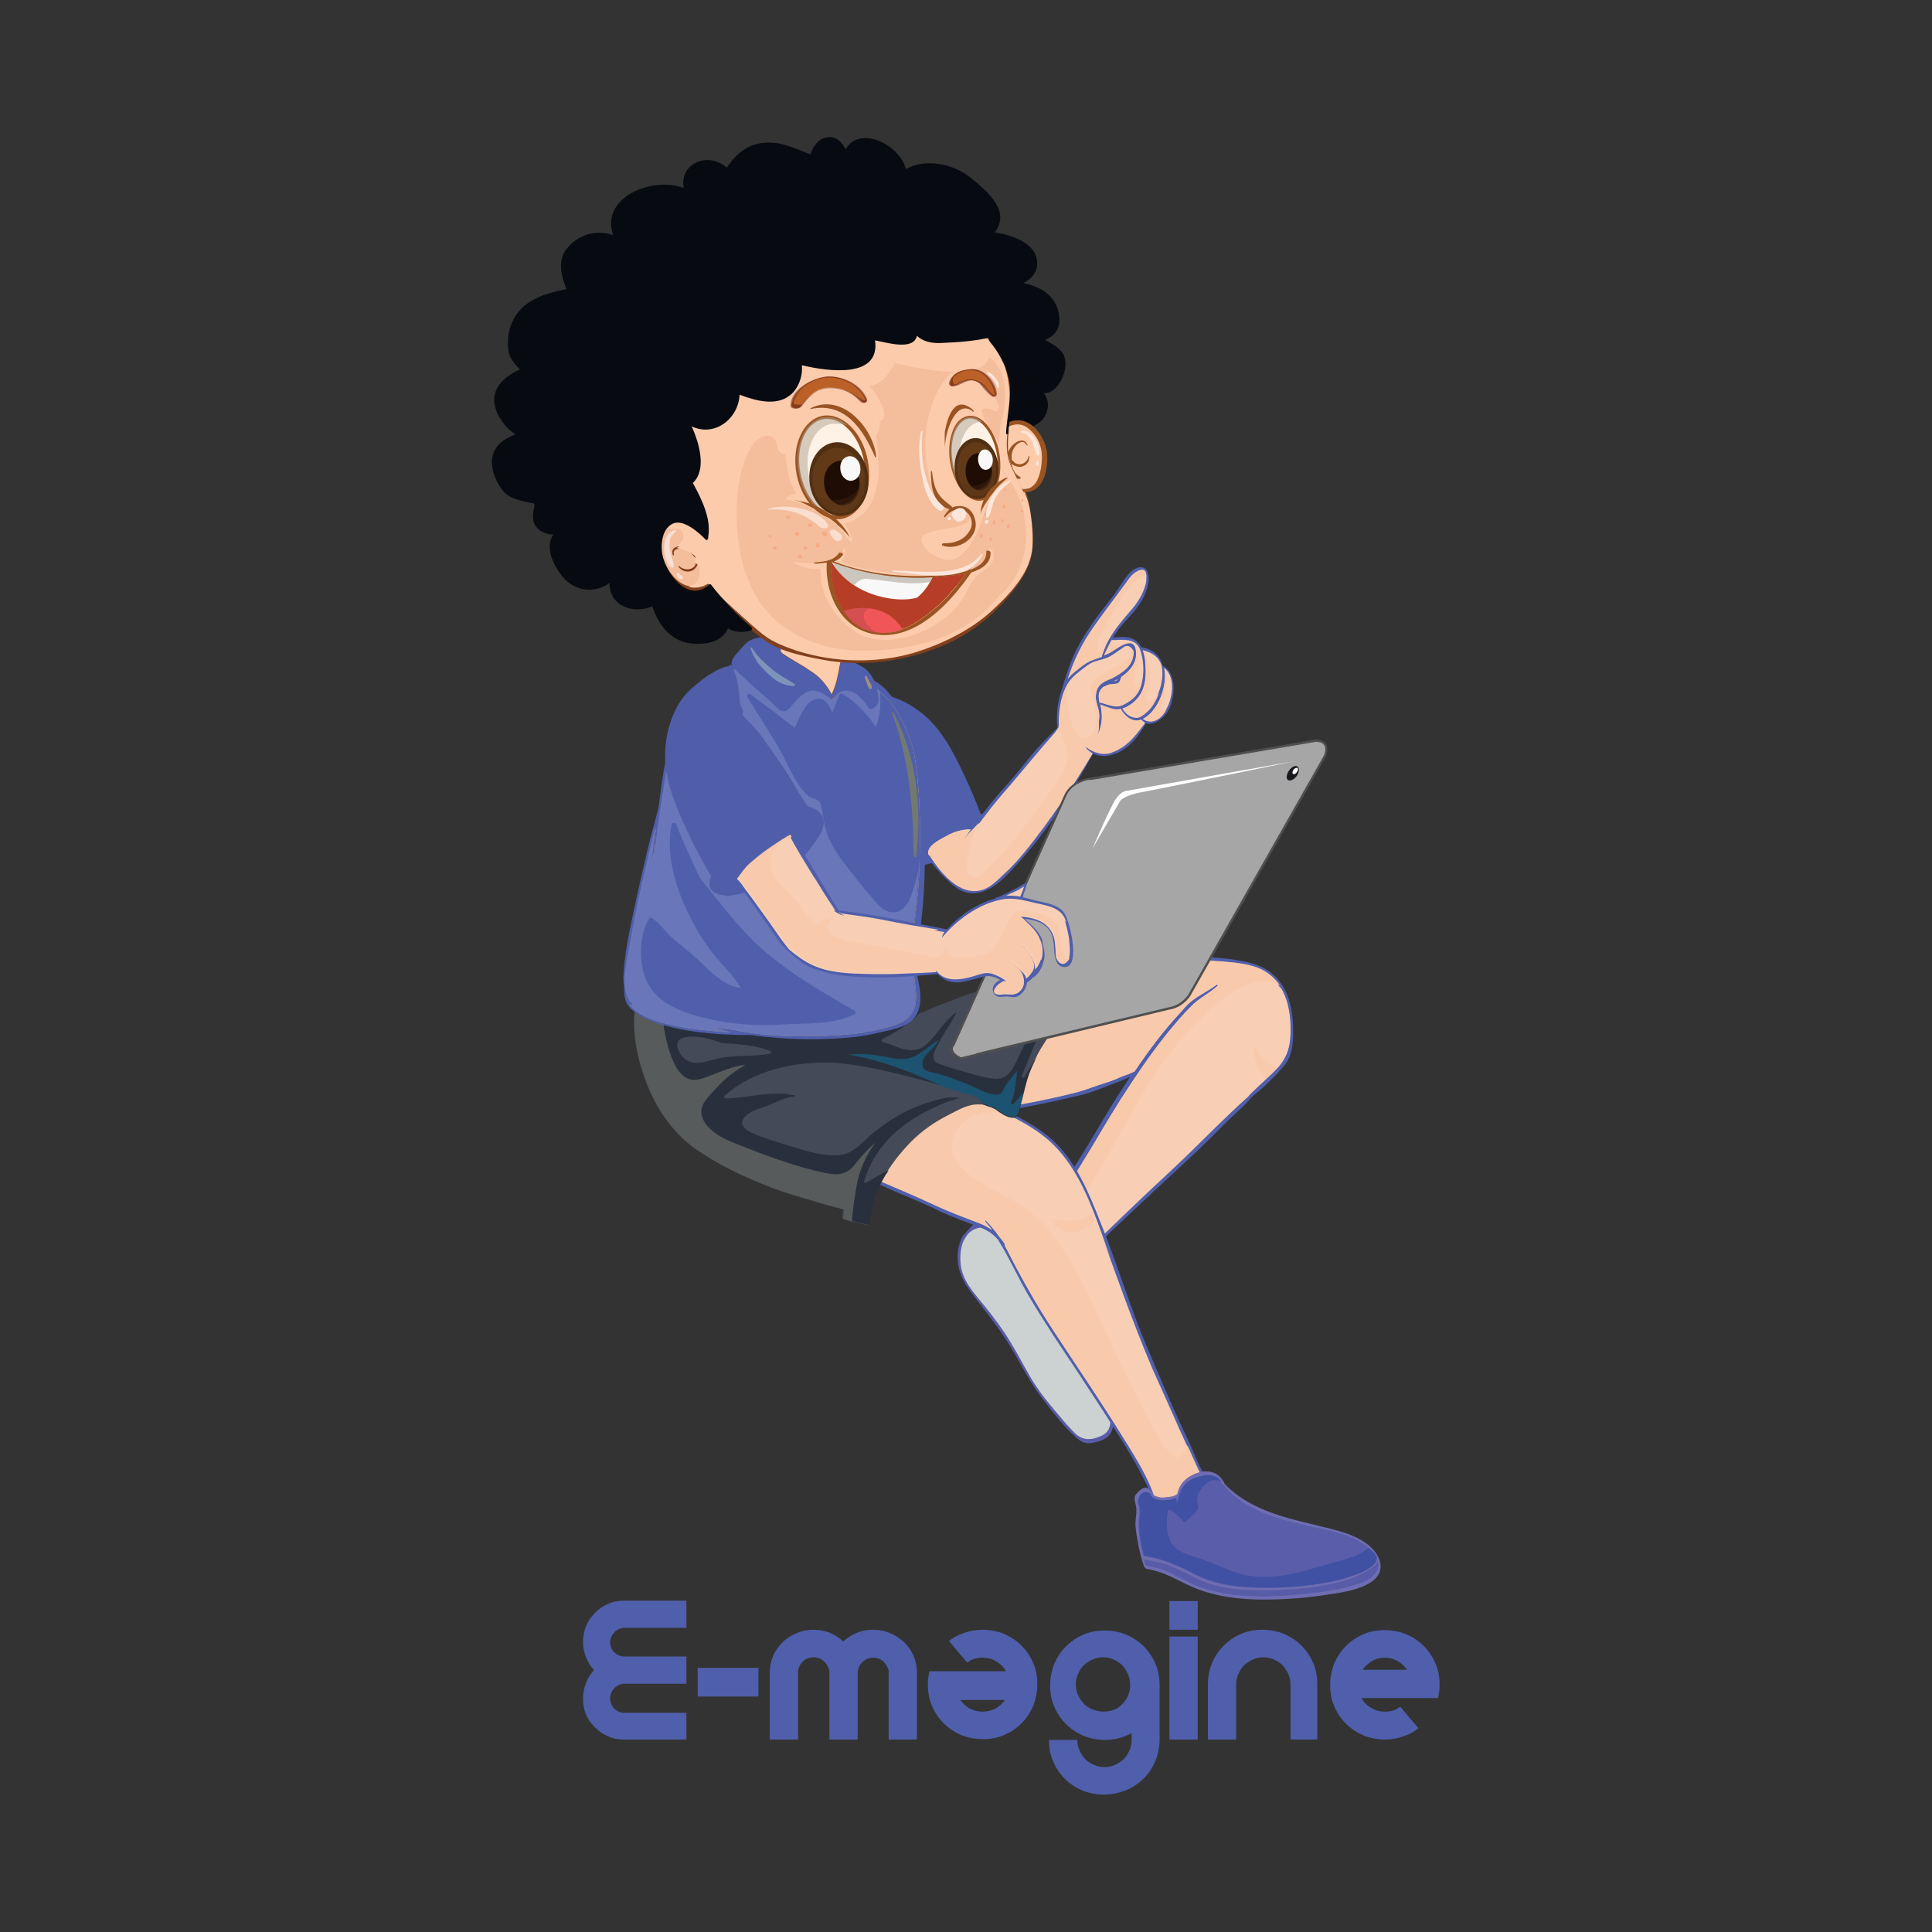 <?xml version="1.0" encoding="utf-8"?>
<!-- Generator: Adobe Illustrator 24.3.0, SVG Export Plug-In . SVG Version: 6.00 Build 0)  -->
<svg version="1.1" id="Layer_1" xmlns="http://www.w3.org/2000/svg" xmlns:xlink="http://www.w3.org/1999/xlink" x="0px" y="0px"
	 viewBox="0 0 512 512" style="enable-background:new 0 0 512 512;" xml:space="preserve">
<rect x="0" y="0" width="512" height="512" fill="#333333" stroke="none"/>
<style type="text/css">
	.st0{fill:#F1F1F1;}
	.st1{fill:#EEEEEE;}
	.st2{fill:#4F5FAB;}
	.st3{fill:#F8CFB5;}
	.st4{fill:#F9C9AB;}
	.st5{fill:#5A5CA9;}
	.st6{fill:#CC2026;}
	.st7{fill:#CC6934;}
	.st8{fill:#282C31;}
	.st9{fill:#CCD1D1;}
	.st10{fill:#6E6DB2;}
	.st11{fill:#575BA8;}
	.st12{fill:#5A5DA9;}
	.st13{fill:#4051A3;}
	.st14{fill:#19181C;}
	.st15{fill:#444A57;}
	.st16{fill:#29303D;}
	.st17{opacity:0.5;fill:#1176A5;}
	.st18{fill:#585B5C;}
	.st19{fill:#505FAB;}
	.st20{opacity:0.6;fill:#505FAB;}
	.st21{opacity:0.7;fill:#505FAB;}
	.st22{fill:#FEBF53;}
	.st23{opacity:0.79;fill:#717CBC;}
	.st24{fill:#FCCCAD;}
	.st25{opacity:0.8;fill:#FCCCAD;}
	.st26{fill:#89491E;}
	.st27{opacity:0.4;fill:#C2E3CE;}
	.st28{fill:#505EAA;}
	.st29{opacity:0.6;fill:#505EAA;}
	.st30{opacity:0.7;fill:#505EAA;}
	.st31{opacity:0.7;fill:#818558;}
	.st32{opacity:0.5;fill:#FEBF53;}
	.st33{fill:#A6A6A6;}
	.st34{fill:#4F4F4F;}
	.st35{fill:#FFFFFF;}
	.st36{fill:#813F1B;}
	.st37{fill:#F4BD9C;}
	.st38{fill:#FCCBAC;}
	.st39{fill:#F6DFD3;}
	.st40{fill:#070B11;}
	.st41{fill:#995422;}
	.st42{opacity:0.6;}
	.st43{fill:#FBE6DB;}
	.st44{fill:#FDF2E5;}
	.st45{opacity:0.5;fill:#B1A394;}
	.st46{fill:#512F13;}
	.st47{fill:#623A18;}
	.st48{fill:#1F0D05;}
	.st49{fill:#F9F8F8;}
	.st50{opacity:0.4;}
	.st51{opacity:0.3;}
	.st52{fill:#F7A982;}
	.st53{opacity:0.8;}
	.st54{fill:#B73E26;}
	.st55{fill:#CBC6BE;}
	.st56{fill:#F05658;}
	.st57{fill:#D54F52;}
	.st58{fill:#BB6127;}
	.st59{opacity:0.5;}
	.st60{fill:#52150A;}
</style>
<g>
	<g>
		<path class="st2" d="M181.9,424.3v7.1h-16.8c-1,0.2-1.8,0.6-2.4,1.3c-0.6,0.7-1,1.6-1,2.5c0,1,0.3,1.9,1,2.6
			c0.7,0.7,1.5,1.1,2.5,1.2h16.7v7.2h-16.4c-1,0-1.9,0.4-2.7,1.2c-0.7,0.7-1.1,1.6-1.1,2.7c0,1,0.3,1.8,0.9,2.5
			c0.6,0.7,1.4,1.1,2.3,1.3h17v7.1h-16.7c-1.5,0-2.9-0.3-4.2-0.9c-1.3-0.6-2.4-1.4-3.4-2.4s-1.8-2.1-2.3-3.4
			c-0.6-1.3-0.8-2.7-0.8-4.2c0-1.5,0.3-2.8,0.8-4.1c0.5-1.3,1.2-2.4,2.1-3.4c-0.9-1-1.6-2.1-2.1-3.4c-0.5-1.3-0.8-2.6-0.8-4.1
			c0-1.5,0.3-2.9,0.8-4.2c0.6-1.3,1.3-2.4,2.3-3.4c1-1,2.1-1.8,3.4-2.4c1.3-0.6,2.7-0.9,4.2-0.9H181.9z"/>
		<path class="st2" d="M184.9,442h16.1v7.6h-16.1V442z"/>
		<path class="st2" d="M235.5,442.8c-0.2-1-0.7-1.8-1.4-2.5c-0.8-0.7-1.7-1-2.7-1c-1.1,0-2,0.4-2.8,1.1c-0.8,0.7-1.2,1.7-1.3,2.7
			V461h-7.5v-17.7c0-1.1-0.5-2.1-1.3-2.9c-0.8-0.8-1.8-1.2-2.9-1.2c-1,0-2,0.3-2.7,1c-0.8,0.7-1.2,1.5-1.4,2.5V461H204v-17.7
			c0-1.6,0.3-3.1,0.9-4.5c0.6-1.4,1.5-2.6,2.5-3.6c1-1,2.3-1.8,3.7-2.4c1.4-0.6,2.9-0.9,4.5-0.9c1.5,0,2.9,0.3,4.3,0.8
			c1.3,0.6,2.5,1.3,3.6,2.3c1-1,2.2-1.7,3.6-2.3c1.4-0.6,2.8-0.8,4.3-0.8c1.6,0,3.1,0.3,4.5,0.9c1.4,0.6,2.6,1.4,3.7,2.4
			c1,1,1.9,2.2,2.5,3.6c0.6,1.4,0.9,2.9,0.9,4.5V461h-7.5V442.8z"/>
		<path class="st2" d="M251.5,434.9c1.2-1,2.6-1.7,4.1-2.2c1.5-0.5,3.1-0.8,4.8-0.8c2,0,3.9,0.4,5.7,1.1c1.8,0.8,3.3,1.8,4.6,3.1
			c1.3,1.3,2.4,2.9,3.1,4.6c0.8,1.8,1.1,3.7,1.1,5.7c0,2-0.4,3.9-1.1,5.7c-0.8,1.8-1.8,3.3-3.1,4.6c-1.3,1.3-2.9,2.4-4.6,3.1
			c-1.8,0.8-3.7,1.1-5.7,1.1c-2,0-3.9-0.4-5.7-1.1c-1.8-0.8-3.3-1.8-4.6-3.1c-1.3-1.3-2.4-2.9-3.1-4.6c-0.8-1.8-1.1-3.7-1.1-5.7
			c0-0.6,0-1.2,0.1-1.8c0.1-0.6,0.2-1.1,0.3-1.7h20.3c-0.6-1.1-1.5-2-2.6-2.6c-1.1-0.7-2.3-1-3.6-1c-0.8,0-1.5,0.1-2.2,0.3
			c-0.7,0.2-1.3,0.6-1.9,1L251.5,434.9z M260.4,453.6c1.2,0,2.4-0.3,3.4-0.8c1-0.6,1.8-1.3,2.5-2.3h-11.8c0.7,1,1.5,1.7,2.5,2.3
			C258,453.3,259.2,453.6,260.4,453.6z"/>
		<path class="st2" d="M292.5,475.6c-2,0-3.9-0.4-5.7-1.1c-1.8-0.8-3.3-1.8-4.6-3.1c-1.3-1.3-2.4-2.9-3.1-4.6
			c-0.8-1.8-1.1-3.7-1.1-5.7h7.5c0,1,0.2,1.9,0.6,2.8c0.4,0.9,0.9,1.6,1.5,2.3c0.6,0.6,1.4,1.1,2.3,1.5c0.9,0.4,1.8,0.6,2.8,0.6
			c1,0,1.9-0.2,2.8-0.6c0.9-0.4,1.6-0.9,2.3-1.5c0.6-0.6,1.1-1.4,1.5-2.3c0.4-0.9,0.6-1.8,0.6-2.8v-1.8c-2.2,1.2-4.5,1.8-7.1,1.8
			c-2,0-3.9-0.4-5.7-1.1c-1.8-0.8-3.3-1.8-4.6-3.1c-1.3-1.3-2.4-2.9-3.1-4.6c-0.8-1.8-1.1-3.7-1.1-5.7c0-2,0.4-3.9,1.1-5.7
			c0.8-1.8,1.8-3.3,3.1-4.6c1.3-1.3,2.9-2.4,4.6-3.1c1.8-0.8,3.7-1.1,5.7-1.1c2,0,3.9,0.4,5.7,1.1c1.8,0.8,3.3,1.8,4.6,3.1
			c1.3,1.3,2.4,2.9,3.1,4.6c0.8,1.8,1.1,3.7,1.1,5.7V461c0,2-0.4,3.9-1.1,5.7c-0.8,1.8-1.8,3.3-3.1,4.6c-1.3,1.3-2.9,2.4-4.6,3.1
			C296.4,475.2,294.5,475.6,292.5,475.6z M292.5,453.6c0.9,0,1.8-0.2,2.7-0.5c0.9-0.3,1.6-0.8,2.2-1.5c0.6-0.6,1.2-1.3,1.5-2.2
			c0.4-0.8,0.6-1.7,0.6-2.7v-0.3c0-1-0.2-1.9-0.6-2.8c-0.4-0.9-0.9-1.6-1.5-2.3c-0.6-0.6-1.4-1.1-2.3-1.5c-0.9-0.4-1.8-0.6-2.8-0.6
			c-1,0-1.9,0.2-2.8,0.6c-0.9,0.4-1.6,0.9-2.3,1.5c-0.6,0.6-1.1,1.4-1.5,2.3c-0.4,0.9-0.6,1.8-0.6,2.8c0,1,0.2,1.9,0.6,2.8
			c0.4,0.9,0.9,1.6,1.5,2.3c0.6,0.6,1.4,1.1,2.3,1.5C290.6,453.4,291.5,453.6,292.5,453.6z"/>
		<path class="st2" d="M309.9,431.9v-7.6h7.5v7.6H309.9z M317.4,433.7V461h-7.5v-27.3H317.4z"/>
		<path class="st2" d="M349.5,461H342v-14.6c0-1-0.2-1.9-0.6-2.8c-0.4-0.9-0.9-1.6-1.5-2.3c-0.6-0.6-1.4-1.1-2.3-1.5
			c-0.9-0.4-1.8-0.6-2.8-0.6c-1,0-1.9,0.2-2.8,0.6c-0.9,0.4-1.6,0.9-2.3,1.5c-0.6,0.6-1.1,1.4-1.5,2.3c-0.4,0.9-0.6,1.8-0.6,2.8V461
			h-7.5v-14.6c0-2,0.4-3.9,1.1-5.7c0.8-1.8,1.8-3.3,3.1-4.6c1.3-1.3,2.9-2.4,4.6-3.1c1.8-0.8,3.7-1.1,5.7-1.1c2,0,3.9,0.4,5.7,1.1
			c1.8,0.8,3.3,1.8,4.6,3.1c1.3,1.3,2.4,2.9,3.1,4.6c0.8,1.8,1.1,3.7,1.1,5.7V461z"/>
		<path class="st2" d="M375.9,458c-1.2,1-2.6,1.7-4.1,2.2c-1.5,0.5-3.1,0.8-4.8,0.8c-2,0-3.9-0.4-5.7-1.1c-1.8-0.8-3.3-1.8-4.6-3.1
			c-1.3-1.3-2.4-2.9-3.1-4.6c-0.8-1.8-1.1-3.7-1.1-5.7c0-2,0.4-3.9,1.1-5.7c0.8-1.8,1.8-3.3,3.1-4.6c1.3-1.3,2.9-2.4,4.6-3.1
			c1.8-0.8,3.7-1.1,5.7-1.1c2,0,3.9,0.4,5.7,1.1c1.8,0.8,3.3,1.8,4.6,3.1c1.3,1.3,2.4,2.9,3.1,4.6c0.8,1.8,1.1,3.7,1.1,5.7
			c0,0.6,0,1.2-0.1,1.8c-0.1,0.6-0.2,1.1-0.3,1.7h-20.3c0.6,1.1,1.5,2,2.6,2.6c1.1,0.7,2.3,1,3.6,1c0.8,0,1.5-0.1,2.2-0.3
			c0.7-0.2,1.3-0.6,1.9-1L375.9,458z M367,439.3c-1.2,0-2.4,0.3-3.4,0.9c-1,0.6-1.8,1.3-2.5,2.3h11.8c-0.7-0.9-1.5-1.7-2.5-2.3
			C369.3,439.6,368.2,439.3,367,439.3z"/>
	</g>
	<g>
		<g>
			<g>
				<path class="st2" d="M267.6,289.5c1.3-4.5,3.5-8.5,5.8-12.5c2.4-4,4.9-7.9,7.9-11.5c3.1-3.8,5.8-7.1,10.7-8.5
					c0.1,0,0.2,0,0.2,0.1c7.2-2.3,14.6-3.4,22.1-3.5c4.4-0.1,8.8,0.1,13.2,0.8c3.3,0.5,6.5,1.2,9.2,3.3c4.8,3.7,6,9.8,6,15.5
					c0,3.1-0.2,6.6-2.3,9.1c-2.4,2.9-5.2,5.6-8.2,8c-0.5,0.5-1,1-1.4,1.5c-2,2.2-4.4,4.1-6.5,6.3c-4.6,4.7-9.4,9.2-14.2,13.6
					c-4.7,4.3-9.3,8.7-14,13.1c-4.8,4.5-9.3,9.4-14.4,13.6c-0.1,0.1-0.2,0-0.3,0c-2,0.5-3.8-3.9-4.4-5.1c-1.3-2.5-2.3-5.4-2.9-8.2
					c-0.1-0.1-0.2-0.3-0.2-0.4c0,0,0.1-0.1,0.1-0.1c0-0.2-0.1-0.4-0.1-0.6c-0.1-0.4,0.4-0.3,0.6,0c3.9-5.3,7.6-10.7,11.2-16.3
					c3.7-5.9,7.1-12,10.9-17.9c1-1.5,1.9-3,2.9-4.5c-1.6,0.9-3.4,1.5-5,2.1c-2.6,1-5.2,2.1-8,2.8c-5.5,1.3-10.9,2.5-16.5,3.5
					C267.3,294.8,267,291.7,267.6,289.5z"/>
				<path class="st3" d="M269.1,293c0-0.1,0.1-0.1,0.2-0.1c5.2-0.9,10.4-2,15.6-3.3c2.8-0.7,5.3-1.8,8-2.6c1.3-0.4,2.7-0.9,3.9-1.5
					c1.2-0.5,2.6-0.9,3.8-1.5c2.3-3.4,4.8-6.8,7.3-10c2.1-2.6,4.3-5.1,6.6-7.5c2.3-2.4,5.3-3.5,7.9-5.5c0.2-0.1,0.5,0.2,0.3,0.4
					c-2.2,2.1-5,3.3-7.1,5.5c-2.3,2.3-4.5,4.9-6.6,7.5c-4.3,5.3-8.2,11.1-11.9,16.9c-7.2,11.2-13.3,23.5-22.2,33.5
					c0.5,1.6,0.9,3.3,1.4,4.9c0.3,1.1,3.3,9,5.2,8.1c0.1,0,0.1,0,0.2,0c9.1-9,18.3-18,27.7-26.7c7.3-6.7,14.1-14,21.5-20.6
					c0-0.1,0-0.1,0.1-0.2c2.4-2.5,5-4.6,7.4-7.1c2.6-2.8,3.3-5.5,3.5-9.2c0.2-6.3-1.1-12.9-6.9-16.4c-3.1-1.9-7.3-2.2-10.9-2.5
					c-3.6-0.3-7.2-0.4-10.9-0.3c-7.5,0.2-15.3,1.2-22.5,3.5c0,0-0.1,0-0.1,0c-3.1,1.4-5.3,3.7-7.4,6.6c-2.1,3-4.5,5.7-6.5,8.8
					c-2.1,3.3-4.1,6.7-5.9,10.1c-0.8,1.6-1.5,3.2-2,4.8c-0.3,0.8-0.5,1.7-0.7,2.6C267.9,292.1,268.1,292.9,269.1,293z"/>
				<path class="st3" d="M315.6,304.6c4.6-5.1,9.6-9.9,14.5-14.7c2.3-2.3,4.6-4.6,6.5-7.1c1.5-2,3.1-4,3.7-6.5
					c1.1-4.8,0.2-10-1.1-14.9c2.3,3.5,2.9,8,2.8,12.4c-0.1,3.7-0.9,6.4-3.5,9.2c-2.3,2.5-5,4.7-7.4,7.1c-0.1,0.1-0.1,0.1-0.1,0.2
					c-6.5,5.7-12.5,12-18.8,18C313.3,307.1,314.4,305.8,315.6,304.6z"/>
				<path class="st4" d="M332.4,277.7c1.5,1.8,3.7,4.6,6,5.2c0,0,0,0,0,0.1c-1,1-2,2-3,3C333.3,284,332,280.1,332.4,277.7z"/>
				<path class="st4" d="M268.2,290.9c0.2-0.9,0.4-1.7,0.7-2.6c0.6-1.7,1.2-3.3,2-4.8c1.8-3.4,3.8-6.9,5.9-10.1
					c2-3.1,4.4-5.8,6.5-8.8c2-2.9,4.3-5.2,7.4-6.6c0,0,0.1,0,0.1,0c7.2-2.3,14.9-3.3,22.5-3.5c3.6-0.1,7.3,0,10.9,0.3
					c3.5,0.3,7.8,0.7,10.9,2.5c1.8,1.1,3.2,2.5,4.2,4c-0.1-0.1-0.3-0.2-0.4-0.3c-3.6-2.1-8.3-0.4-11.6,1.6
					c-4.3,2.5-7.9,6.1-11.3,9.6c-7.3,7.4-12.6,16.4-17.6,25.5c-2.6,4.6-5.1,9.3-7.9,13.8c-1.4,2.4-3.1,4.5-4.7,6.8
					c-1.1,1.5-2.2,3.1-2.5,5c-0.5,2.8,0.9,7.4,3.3,9.5c-1.6,1.6-3.2,3.2-4.8,4.7c-0.1,0-0.1,0-0.2,0c-2,0.9-4.9-7-5.2-8.1
					c-0.5-1.6-0.9-3.3-1.4-4.9c8.9-10,15.1-22.3,22.2-33.5c3.7-5.7,7.6-11.6,11.9-16.9c2.1-2.6,4.2-5.1,6.6-7.5
					c2.1-2.2,4.9-3.4,7.1-5.5c0.2-0.1-0.2-0.5-0.3-0.4c-2.6,2-5.5,3.2-7.9,5.5c-2.3,2.3-4.6,4.9-6.6,7.5c-2.6,3.2-5,6.6-7.3,10
					c-1.2,0.6-2.6,1-3.8,1.5c-1.3,0.6-2.6,1.1-3.9,1.5c-2.7,0.8-5.2,1.9-8,2.6c-5.2,1.3-10.3,2.3-15.6,3.3c-0.1,0-0.1,0.1-0.2,0.1
					C268.1,292.9,267.9,292.1,268.2,290.9z"/>
				<path class="st4" d="M291.6,300.3c1.8-3.1,3.7-6.1,5.6-9.1c3.7-5.7,7.6-11.6,11.9-16.9c2.1-2.6,4.2-5.1,6.6-7.5
					c1.1-1.1,2.4-2,3.7-2.9c0.8-0.4,1.6-0.8,2.4-1.1C311,274.6,303.3,289.3,291.6,300.3z"/>
				<path class="st4" d="M268.2,290.9c0.2-0.9,0.4-1.7,0.7-2.6c0.6-1.7,1.2-3.3,2-4.8c1.8-3.4,3.8-6.9,5.9-10.1
					c2-3.1,4.4-5.8,6.5-8.8c2-2.9,4.3-5.2,7.4-6.6c0,0,0.1,0,0.1,0c3.8-1.2,7.8-2.1,11.9-2.6c-5.1,3.1-9.7,6.9-13.5,11.7
					c-2.1,2.7-3.8,5.7-5.4,8.7c-0.9,1.7-3,5-1.9,7c1.2,2.3,4.9,0.7,6.5,0c3.7-1.5,7.3-3,10.7-5.2c4-2.6,8-5.4,11.8-8.2
					c0.9-0.7,1.9-1.3,2.8-2c-2,2.1-3.9,4.3-5.7,6.5c-2.6,3.2-5,6.6-7.3,10c-1.2,0.6-2.6,1-3.8,1.5c-1.3,0.6-2.6,1.1-3.9,1.5
					c-2.7,0.8-5.2,1.9-8,2.6c-5.2,1.3-10.3,2.3-15.6,3.3c-0.1,0-0.1,0.1-0.2,0.1C268.1,292.9,267.9,292.1,268.2,290.9z"/>
			</g>
			<path class="st5" d="M253.8,332.3c0.1-1.6,0.5-3.3,1.4-4.8c0.7-0.8,1.5-1.7,2.2-2.5c1.5-1.2,3.1-2.4,4.6-3.7
				c4.2-2,9-2.5,12.9,0.6c2.8,2.2,4.2,5.5,5.9,8.6c1.7,3.2,6.4,2.7,7.7,6.3c0.4,1.1,0.1,2.4-0.1,3.5c-0.2,1.1-0.5,2.1-0.4,3.2
				c0,1.3,0.7,2.4,0.9,3.7c0.5,2.3,1,4.6,1.8,6.8c0.7,2,1.8,3.9,2.7,5.9c2.3,5.1,4.4,13,1.5,18.5c-0.2,0.6-0.4,1.3-0.8,1.8
				c-1.1,1.4-3.3,2-4.9,2.2c-1.7,0.3-3.1-0.5-4.3-1.7c-3.6-3.3-6.6-7.4-9.5-11.2c-3-4.1-5.2-8.7-7.9-13.1c-2.8-4.5-6.1-8.6-9.3-12.8
				C255.5,340.2,253.5,336.7,253.8,332.3z"/>
			<path class="st6" d="M292,358.5c-1.4-2.9-2.6-5.7-3.4-8.8c-0.8-3.2-1.9-6.1-1.2-9.5c0.4-2.2,0.7-4.2-1.8-5.5
				c-1.2-0.7-2.6-1.1-3.7-1.9c-2.5-1.7-3.4-5.3-5.1-7.7c-2.4-3.5-6-5.1-10.2-4.3c-1.6,0.3-3.1,0.9-4.6,1.7c4.1,0.4,7.2,3.5,9.7,6.7
				c1.6,2,2.8,4.4,3.8,6.7c1.3,3,2.6,5.9,4.3,8.8c3.2,5.5,6.1,11.2,9.9,16.4c2.3,3.1,4.9,6.4,5.7,10.1
				C295.3,366.7,293.7,362.1,292,358.5z"/>
			<path class="st6" d="M290.4,356.6c-1.5-2.7-2.8-5.5-3.7-8.5c-0.5-1.7-1-3.5-0.6-5.3c0.3-1.2,0.6-2.3,0.9-3.5
				c0.3-1.5,0.4-2.7-1.1-3.4c-2.2-1-4.4-2.1-6-4c-1.9-2.1-2.7-4.4-3.5-7c-0.1-0.3-0.2-0.6-0.3-0.8c0.3,0.3,0.5,0.6,0.7,0.9
				c1.7,2.4,2.6,6.1,5.1,7.7c1.2,0.8,2.5,1.2,3.7,1.9c2.5,1.3,2.2,3.3,1.8,5.5c-0.6,3.3,0.4,6.2,1.2,9.5c0.8,3.1,2,5.9,3.4,8.8
				c0.5,1.1,1,2.2,1.4,3.5C292.4,360.2,291.4,358.4,290.4,356.6z"/>
			<path class="st7" d="M266.7,320.8c4.2-0.8,7.8,0.8,10.2,4.3c0.9,1.3,1.6,3.1,2.5,4.6c-1.8-1.6-3.7-3.3-6.2-2.9
				c-0.3,0-0.4,0.5-0.2,0.6c10.9,10.2,11.1,29,21.8,38.7c0.4,1.7,0.7,3.4,0.7,5.1c-0.9-3.7-3.5-7-5.7-10.1
				c-3.8-5.2-6.7-10.9-9.9-16.4c-1.6-2.9-3-5.7-4.3-8.8c-1-2.3-2.2-4.7-3.8-6.7c-2.5-3.2-5.6-6.3-9.7-6.7
				C263.6,321.7,265.1,321.1,266.7,320.8z"/>
			<path class="st8" d="M294.8,374.7c0.1,0.4,0.2,0.8,0.2,1.2c0.2-0.6,0.3-1.2,0.3-1.7c0,0,0,0,0,0c-0.1-1.2-0.1-2.4-0.4-3.6
				c-0.4-1.5-1.4-2.9-2.2-4.2c-1.4-2.3-3-4.5-4.6-6.7c-2.9-4.1-5.3-8.7-7.7-13.1c-1.2-2.3-2.6-4.5-3.8-6.8c-1.1-2.3-2-4.7-3.2-7
				c-1.3-2.5-2.9-4.8-5-6.6c-0.9-0.8-1.9-1.6-2.9-2.4c-1.3-0.9-2.9-1-4.4-1c-0.8,0.4-1.6,0.9-2.4,1.4c0.3-0.1,0.5-0.1,0.8-0.2
				c3.4-0.4,6.3,3.1,8.4,5.3c0.1,0.1,0.1,0.2,0.1,0.3c2.4,2.8,4.2,6.2,5.7,9.4c2,4.3,4.5,8.3,6.6,12.5c1.2,2.5,3.1,4.6,4.6,6.9
				c1.4,2.1,2.8,4.1,4.3,6.1c0.9,1.2,1.7,2.4,2.5,3.7c0-0.3,1.3,1.8,1.7,2.7C294.2,372.2,294.6,373.5,294.8,374.7
				C294.8,374.7,294.8,374.7,294.8,374.7z"/>
			<path class="st9" d="M255,336.8c0.9,3.7,4,6.8,6.3,9.7c2.3,2.9,4.6,5.9,6.5,9.1c2,3.2,3.7,6.6,5.6,9.8c2.2,3.7,5,7,7.8,10.3
				c1.2,1.4,2.4,2.7,3.6,4c2.1,2.2,4.7,2,7.3,0.7c3-1.5,2.3-5,1.3-8c-0.6-1.3-1.5-2.5-2.3-3.7c-1.3-1.9-2.5-3.8-3.9-5.6
				c-2.6-3.5-5.2-7.2-7.4-11c-2.2-3.7-4-7.6-6-11.3c-2.1-3.9-3.9-8.3-6.9-11.7c-0.1-0.1-0.1-0.2-0.1-0.2c-2.3-2.3-5.3-4.7-8.6-3.1
				C254.5,327.4,254.1,333.4,255,336.8z"/>
			<path class="st9" d="M256.9,328.6c1.2-0.1,2.3,0,3.4,0.4c2.4,0.9,4.3,2.8,5.8,4.9c3.2,4.5,5.6,9.6,8.4,14.3
				c3.6,5.9,7.4,11.6,11,17.4c2.7,4.2,7.2,8.4,7.9,13.5c-0.3,0.5-0.8,0.9-1.4,1.2c-2.6,1.3-5.2,1.5-7.3-0.7c-1.3-1.3-2.5-2.6-3.6-4
				c-2.8-3.3-5.6-6.6-7.8-10.3c-1.9-3.2-3.6-6.6-5.6-9.8c-1.9-3.2-4.2-6.2-6.5-9.1c-2.3-2.9-5.3-6-6.3-9.7c-0.6-2.2-0.6-5.5,0.5-8
				C256,328.6,256.5,328.6,256.9,328.6z"/>
		</g>
		<path class="st2" d="M223.5,308.8c1.5,0.7,3,1.3,4.5,2c1.1-3.2,2.3-6.3,4.3-9.2c1.8-2.7,4.3-4.9,7-6.7c5-3.4,10.7-5.1,16.6-4.1
			c-0.1-0.1,0-0.3,0.1-0.2c8.1,2.7,16.4,5.7,22.9,11.5c6.2,5.6,9.6,13.9,12.6,21.5c3.7,9.1,6.7,18.6,10.2,27.8
			c1.3,3.5,7.6,18.1,9.3,21.9c2,4.6,4.3,9,6.2,13.7c0.8,2,2.2,3.9,2.9,5.9c0.6,1.6,0.1,2.3-1.3,3.1c-1.6,0.9-3.5,1.4-5.2,2.2
			c-2.2,1-4.3,2.2-6.4,3.4c0.1,0.6,0.2,1.3,0.2,1.9c0,0.5-0.5,0.1-0.6-0.2c-0.1-0.5-0.2-0.9-0.3-1.4c-0.1,0-0.1,0.1-0.1,0.1
			c-0.4,0.2-1.1-0.6-0.7-0.8c0.2-0.1,0.4-0.2,0.6-0.3c-0.6-2.8-1.4-5.4-2.7-8c-1.7-3.4-3.5-6.7-5.5-9.9c-4.1-6.6-8.3-13-12.5-19.4
			c-4.4-6.6-8.8-13.1-12.8-19.9c-3-5-5.3-10.4-8.4-15.3c-0.6-0.6-1.2-1.2-1.9-1.7c-1.6-1.1-3.5-1.7-5.3-2.4
			c-3.4-1.3-6.9-2.6-10.2-4.3c-3.8-1.8-7.7-3.3-11.5-5c-2.3-1-4.6-2.2-6.9-3.3c0,0.1-0.1,0.2-0.1,0.3c-0.1,0.4-0.8-0.2-0.6-0.6
			c0,0,0-0.1,0-0.1c-1.4-0.7-2.9-1.4-4.3-2.1C223.4,309.1,223.2,308.6,223.5,308.8z"/>
		<path class="st3" d="M247.6,319.3c3.8,1.8,7.9,3.3,11.8,4.8c1.3,0.5,2.4,1.1,3.4,1.8c-0.6-0.8-1.1-1.5-1.8-2.2
			c-0.2-0.2,0-0.5,0.2-0.3c1.4,1.5,2.6,2.9,3.7,4.5c0.5,0.5,0.9,1.1,1.3,1.7c0.1,0.2,0.1,0.3,0,0.4c0.3,0.5,0.5,1,0.8,1.5
			c1.8,3.6,3.7,7.1,5.7,10.6c4.1,7.3,8.9,14.2,13.5,21.2c4.4,6.6,8.7,13.2,12.9,20c3.3,5.4,6.6,10.9,7.8,17.1c2.9-1.6,5.9-3.1,9-4.5
			c0.8-0.4,1.7-0.5,2.5-1c1.7-0.9,0.3-3-0.3-4.1c-1.1-2.1-2-4.3-3-6.5c-1.7-3.7-3.4-7.4-5-11.1c-1.2-2.7-4.3-9.6-4.8-10.7
			c-5.8-13.8-9.1-23.6-13.5-35.6c-3-8.1-6.4-17-12.5-23.3c-5.8-5.9-14.2-9.3-21.9-12.1c-1.4-0.2-2.8-0.5-4.2-0.5
			c-1.7-0.1-3.6,0.4-5.3,0.8c-3.2,0.8-6.1,2.3-8.7,4.1c-5.5,3.7-8.4,9-10.5,15.1C235.1,313.8,241.4,316.4,247.6,319.3z"/>
		<path class="st4" d="M287.7,325.5c-3.6,2.2-7.3,1.2-9.1-2.4c2.5,0.2,5.1,0.7,7.5,0.1c1.5-0.4,2.6-1.1,3.6-2.1
			c0.2,0.5,0.4,1.1,0.6,1.6C289.8,323.8,288.9,324.8,287.7,325.5z"/>
		<path class="st3" d="M287.9,318.6c-3-6.2-6.7-12.2-12.1-16.6c-3.6-3-7.6-5.3-11.6-7.8c5.6,2.4,11.1,5.3,15.3,9.5
			c6.2,6.3,9.6,15.2,12.5,23.3c0.8,2.3,1.6,4.5,2.4,6.6C292.3,328.6,290.3,323.5,287.9,318.6z"/>
		<path class="st4" d="M239.3,296c2.7-1.8,5.6-3.4,8.7-4.1c1.7-0.4,3.5-0.9,5.3-0.8c1.4,0.1,2.8,0.3,4.2,0.5
			c2.9,1.1,5.9,2.2,8.8,3.5c-1.5-0.3-3-0.4-4.4-0.3c-4.2,0.3-8.9,3.2-9.6,7.7c-1,6.2,6.2,10.2,10.7,12.7c2.8,1.5,5.7,2.9,8.3,4.7
			c4.3,3.1,7.8,7.2,10.7,11.6c6,9.4,10.1,19.9,15,29.9c2.4,5,5,10,7.5,14.9c1.8,3.6,3.8,7.6,7.2,10.1c0.1,0.1,0.3,0.1,0.4,0
			c1.1-0.9,2-2,2.6-3.3c0.2,0.4,0.4,0.9,0.6,1.3c1,2.2,1.9,4.3,3,6.5c0.6,1.2,2,3.2,0.3,4.1c-0.8,0.4-1.7,0.6-2.5,1
			c-3.1,1.3-6.1,2.8-9,4.5c-1.2-6.2-4.5-11.8-7.8-17.1c-4.2-6.8-8.5-13.4-12.9-20c-4.6-7-9.4-13.9-13.5-21.2
			c-2-3.5-3.8-7.1-5.7-10.6c-0.3-0.5-0.5-1-0.8-1.5c0.1-0.1,0.1-0.2,0-0.4c-0.4-0.6-0.9-1.2-1.3-1.7c-1.1-1.6-2.3-3.1-3.7-4.5
			c-0.2-0.2-0.4,0.1-0.2,0.3c0.6,0.7,1.2,1.5,1.8,2.2c-1-0.7-2.1-1.3-3.4-1.8c-3.9-1.5-8-3-11.8-4.8c-6.2-2.9-12.6-5.5-18.9-8.2
			C231,305,233.8,299.7,239.3,296z"/>
		<path class="st4" d="M254.8,294.2c-3.5,1.2-6.3,3.8-8.2,6.9c-2.9,4.8-3.9,10.4-3.9,15.9c-4.6-2-9.3-4-14-6c2.2-6,5-11.4,10.5-15.1
			c2.7-1.8,5.6-3.4,8.7-4.1c1.7-0.4,3.5-0.9,5.3-0.8c1.4,0.1,2.8,0.3,4.2,0.5c1.4,0.5,2.8,1,4.2,1.6
			C259.4,293.3,257,293.4,254.8,294.2z"/>
		<path class="st10" d="M301.1,399.4c-0.1-0.9-0.5-1.5-0.4-2.5c0.1-0.9,1-1.7,1.7-2.2c1.5-1.2,2.5,0.2,3.3,1.4
			c0,0.1,0.1,0.1,0.1,0.2c1,0.4,1.9,0.7,3,0.5c1.1-0.1,2.4-0.2,3.2-0.9c0.5-2.6,2.2-4.4,5.1-5.5c3-1.1,6-0.3,7.4,2.7
			c0,0,0,0.1,0,0.1c7.5,7.8,18.2,9.4,28.4,12c3.9,1,8.5,2.5,11.2,5.7c2.3,2.7,2.6,6-0.5,8.2c-3.4,2.4-8.5,3-12.5,3.6
			c-5.3,0.8-10.7,1.2-16.1,1.2c-5.3,0-10.6-0.5-15.7-2.1c-2.3-0.7-4.4-1.7-6.6-2.8c-2.9-1.5-5.4-2.6-8.6-3.2c0,0,0,0,0,0
			c0,0,0,0-0.1,0c-0.3-0.1-0.6-0.3-0.8-0.6c-0.7-2-1.2-4.1-1.6-6.1c-0.3-1.7-0.6-3.4-0.7-5.1C300.9,402.4,301.3,400.9,301.1,399.4z"
			/>
		<path class="st11" d="M309.6,416.6c2.3,1.1,4.6,2.4,6.9,3.4c4.8,2,10.1,2.8,15.2,3c5.3,0.2,10.6-0.2,15.9-0.8
			c4.4-0.5,8.9-1.2,13.2-2.8c1.7-0.6,3.4-1.6,4.2-3.4c0.4-0.9,0.4-1.7,0.1-2.5c-0.1,1-0.9,1.6-1.8,2.2c-2.3,1.5-4.7,2.5-7.3,3.3
			c-5.9,1.6-12.1,2.2-18.3,2.4c-5.8,0.1-11.9,0.1-17.5-1.8c-2.7-1-5.3-2.5-7.9-3.7c-2.9-1.4-6-2.2-9.2-2.6c0.2,0.5,0.3,1.1,0.5,1.6
			C305.9,415.3,307.7,415.7,309.6,416.6z"/>
		<path class="st12" d="M301.7,399c0.6,1.6,0,3.5,0,5.2c0.1,2.7,0.6,5.5,1.3,8.2c5,0.7,9.2,2.6,13.6,4.9c5.3,2.7,10.8,3.4,16.7,3.5
			c5.8,0.1,11.7-0.3,17.4-1.2c2.5-0.4,5.1-1.1,7.5-1.9c1.6-0.6,7.1-2.6,6.4-5c0,0,0,0,0-0.1c-1.1-1.8-3.3-3.2-4.8-4
			c-4.1-2.3-9.1-3.1-13.7-4.1c-7.7-1.8-17-4.1-22-10.8c-0.1,0-0.3-0.1-0.4-0.3c-1.6-3.2-4.9-2.6-7.6-1.5c-2.5,1-3.6,3.1-4.1,5.5
			c-0.2,0.3-0.3,0.7-0.5,1c0-0.5,0-1,0-1.5c-0.9,0.6-2.1,0.7-3.2,0.8c-1.2,0.2-2.6-0.3-3.5-1.1c-0.1-0.1-0.2-0.4,0-0.4
			C303.2,394.1,300.9,396.8,301.7,399z"/>
		<path class="st12" d="M357.4,408.6c-5.3-2.1-10.7-3.4-16.1-5.1c-5.9-1.8-12.7-4-16.8-8.9c-0.9-1.1-1.8-2.4-2.8-3.5
			c0.9,0.3,1.6,1,2.2,2.1c0.1,0.2,0.2,0.3,0.4,0.3c5.1,6.7,14.3,9,22,10.8c4.5,1.1,9.6,1.8,13.7,4.1c1.5,0.8,3.7,2.3,4.8,4
			c0,0,0,0,0,0.1c0.1,0.3,0.1,0.7-0.1,1C362.9,411.2,360.2,409.7,357.4,408.6z"/>
		<path class="st13" d="M305.1,396.1c-0.2,0-0.1,0.3,0,0.4c0.9,0.8,2.3,1.2,3.5,1.1c1.1-0.1,2.3-0.2,3.2-0.8c0,0.5,0,1,0,1.5
			c0.2-0.3,0.3-0.7,0.5-1c0.5-2.4,1.6-4.5,4.1-5.5c2.5-1,5.5-1.6,7.2,0.8c-1.5-0.6-3-0.6-4.6,1.2c-1.1,1.2-2.2,2.9-1.6,4.6
			c0.8,2.3-2.1,3.5-3.5,5.1c-1.2-1.2-2.2-2.5-3.8-3.4c-0.2-0.1-0.5,0-0.6,0.2c-0.6,3.7-0.5,8.9,3.3,10.8c2.3,1.2,4.8,1.7,7.3,2.7
			c3.1,1.2,6.2,2.7,9.4,3.5c6.3,1.4,12.6,0.1,18.6-1.7c3.5-1,7.1-1.9,10.6-3.1c1.5-0.5,2.8-1.4,4-2.3c0.8,0.7,1.6,1.4,2.1,2.3
			c0,0,0,0,0,0.1c0.7,2.5-4.8,4.5-6.4,5c-2.4,0.9-5,1.5-7.5,1.9c-5.7,1-11.6,1.4-17.4,1.2c-5.8-0.1-11.4-0.9-16.7-3.5
			c-4.4-2.3-8.6-4.2-13.6-4.9c-0.7-2.7-1.3-5.5-1.3-8.2c0-1.6,0.5-3.6,0-5.2C300.9,396.8,303.2,394.1,305.1,396.1z"/>
		<path class="st14" d="M218.4,237c0.1,0,0.2,0,0.3,0c0.1,0,0.2,0.2,0.1,0.2c-0.1,0-0.2,0-0.3,0C218.4,237.1,218.3,237,218.4,237z"
			/>
		<g>
			<g>
				<path class="st15" d="M168.4,266.6c-0.7-2.1,0.6-2.2,2.6-2.4c3.6-0.2,7.3-0.1,10.9-0.1c7.5-0.1,15.1-0.8,22.6-1.2
					c7.5-0.4,15-0.6,22.5-0.6c3.7,0,7.3,0.1,10.9,0.1c1.5,0,2.3,0.8,3.1,1.7c1.1,1.1,2,2.4,2.7,3.7c0.1,0.2,0.3,0.4,0.4,0.7
					c2.2-1.1,4.5-2,6.7-2.8c4.5-1.8,9-3.5,13.8-4.5c4.6-0.9,9-2.3,13.6-3.3c4.5-1,9.1-1.3,13.6-2.3c0,0,0,0,0.1,0
					c0.7-0.3,1.3-0.7,2.2-0.7c1.6-0.1,3.3-0.3,4.7,0.5c0.2,0.1,0.5,0.6,0.3,0.7c-2,1.2-4.2,2-6.2,3.2c-2.3,1.4-4.4,3-6.4,4.8
					c-4,3.8-7.4,8.5-10.3,13.2c-1.4,2.2-2.5,4.6-3.5,7.1c-1,2.7-1.5,5.6-2.3,8.4c-0.4,1.3-0.6,3.5-2.2,3.4c-1.5-0.1-3.2-1.3-4.5-2.3
					c-0.4-0.2-0.9-0.4-1.3-0.7c-0.1,0.1-0.1,0.1-0.3,0.1c-0.3-0.1-0.6-0.3-1-0.4c-0.3,0-0.5-0.1-0.8-0.2c-1,0-2-0.1-3,0.2
					c-2,0.4-4,1.6-5.8,2.5c-3.8,1.9-7.1,4.2-10.1,7.2c-2.9,3-5.4,6.2-7.5,9.9c-2.1,3.8-3.1,7.6-3.5,11.9c0,0,0,0.1,0,0.1
					c0,0.1,0,0.1,0,0.2c0,0,0,0,0,0c-0.5,0-1-0.1-1.5-0.2c-0.1,0-0.1,0-0.2-0.1c-0.7-0.2-1.4-0.4-2.1-0.5c-1.1-0.4-2.2-0.7-3.3-1
					c0-0.1,0-0.2,0-0.2c-0.1-0.2-0.2-0.6,0-0.6c0-0.6,0-1.2,0.1-1.8c-2.5-0.6-5.1-1.3-7.6-2.1c-3.8-1.1-7.7-2.2-11.4-3.6
					c-7.2-2.8-14.6-6.2-20.9-10.8c-5.6-4.1-9.7-10.4-12.2-16.7C168.9,280.6,167.3,273.5,168.4,266.6z"/>
				<g>
					<path class="st15" d="M269,294.2c0.8-2.4,1.4-4.8,2-7.3c1-4.5,3.4-8.7,5.9-12.5c2.6-4,5.6-7.7,9-11.1c1.7-1.7,3.8-3.1,5.8-4.5
						c1.9-1.3,4-2.1,6-3.2c-0.9-0.1-1.8,0-2.7,0c-0.9,0-1.8,0-2.5,0.5c-0.1,0.1-0.1,0.1-0.2,0.1c-6.9,4.2-12.2,10.4-16.7,16.9
						c-2.3,3.4-4.4,7-6.3,10.7c-1,1.9-1.8,4-2.5,6c-0.5,1.2-0.8,3.1-1.7,4.1C266.6,295,268.4,295.8,269,294.2z"/>
					<path class="st15" d="M224.2,322.3c0.8,0.3,1.7,0.5,2.5,0.7c1,0.2,1.9,0.6,2.9,0.9c0,0,0.1,0,0.2,0c-0.5-8,5-15.6,10.1-21.2
						c2.9-3.2,6.1-5.6,9.9-7.6c1.9-1,3.9-1.7,5.8-2.5c1.4-0.6,2.6-0.5,3.9-0.5c-0.1-0.1,0-0.3,0.1-0.3c0.4,0,0.9,0.1,1.3,0.1
						c-0.3-0.2-0.7-0.5-0.9-0.6c-0.6-0.4-1.1-1.1-1.8-1.4c0,0-0.1-0.1-0.1-0.1c-0.4,0-0.8,0-1.2,0c0.1,0.1,0.1,0.3-0.1,0.2
						c-0.2-0.1-0.4-0.1-0.6-0.2c-7.8,0.5-15.4,4.8-20.9,10.1c-3.2,3.1-5.7,7.2-7.6,11.2c-0.9,1.8-1.6,3.7-2.3,5.6
						c-0.4,1-0.6,1.9-0.7,2.8c0,0,0,0,0,0c-0.2,0.5-0.3,1-0.4,1.6c0,0.2,0,0.3,0.2,0.4C224.3,321.8,224.3,322.1,224.2,322.3z"/>
					<path class="st15" d="M186.1,304.5c11.2,7.4,24.5,11.7,37.5,14.9c0.5-2.9,1.6-5.5,2.9-8.3c1.8-4.1,4.5-8.2,7.6-11.5
						c2.9-3.1,6.8-5.6,10.7-7.5c3-1.4,6.3-2.5,9.7-2.8c-4.4-1.4-8.7-2.9-13-4.6c-2.4-0.9-4.8-1.9-7.3-2.8c-3-1.1-6-1.5-9.2-1.8
						c-5.7-0.5-11.6,0-17.2,0.9c-4.6,0.8-8.8,2.3-13.1,3.8c0.5-0.5,1-1,1.4-1.5c7.6-3,16.1-4.4,24.3-4.3c-2.3-0.4-4.7-0.7-7-1
						c-3.5-0.5-6.9-0.4-10.4-0.3c1.1-0.3,2.3-0.6,3.4-0.8c0.5,0,0.9-0.1,1.4-0.1c2,0,3.9,0.2,5.9,0.4c2,0.2,4,0.3,6,0.7
						c1.4,0.3,2.9,0.4,4.1,1.2c0.1,0,0.1,0,0.2,0c2.7,0.2,5.5,0.5,8.1,1.2c2.7,0.8,5.3,1.9,7.9,2.9c0.4,0.2,0.8,0.3,1.2,0.5
						c2.3-3.8,5.5-7,8.1-10.6c0.1-0.2,0.4,0.1,0.3,0.3c-2.4,3.6-4.7,7.4-7.5,10.7c2.1,0.8,4.1,1.6,6.2,2.3c2.5,0.9,5.1,1.7,7.6,2.8
						c0.7,0,1.4,0,2.1,0c0,0,0.1-0.1,0.2,0c0,0,0,0,0,0c0,0,0,0,0.1,0c0.1,0,0.1,0.1,0.2,0.1c0.7,0.4,1.4,1,2.1,1.5
						c0.5,0.3,1,0.7,1.4,1.2c0.5,0.2,1,0.4,1.5,0.7c1.3,0.8,1.6-0.7,2-1.6c0.9-2.2,1.7-4.5,2.6-6.7c1.7-4,4.1-7.8,6.5-11.4
						c4.2-6.3,9.2-12.2,15.4-16.5c-3.5,0.6-7.1,1-10.5,1.7c-4.6,0.9-9,2.4-13.6,3.3c-4.5,0.9-9,2.3-13.2,4.1
						c-1.9,0.8-3.9,1.5-5.8,2.3c-0.6,0.3-1.2,0.5-1.9,0.8c-0.8,0.3-1.6,0.6-2.3,0.9c-0.5,0.1-1,0.3-1.4,0.5c0.7-0.6,1.6-1.2,2.5-1.7
						c-0.6-1.2-1.2-2.4-2-3.5c-0.4-0.4-0.8-0.8-1.1-1.2c-1.1-1.4-3-1.1-4.5-1.1c-3.2,0-6.3-0.1-9.5-0.1c-6.6,0-13.1,0.1-19.6,0.5
						c-6.6,0.4-13.2,0.7-19.8,1.2c-3,0.2-6,0.3-9.1,0.4c-1.6,0-3.2,0-4.7,0c-1.3,0-5.1-0.5-4.2,2c0.1,0.3-0.1,0.3-0.3,0.3
						C167.6,281.2,174.3,296.7,186.1,304.5z"/>
					<path class="st15" d="M229.7,281.9c-2-0.7-4.1-1.2-6.2-1.7c0.5,0,1,0.1,1.5,0.1c3.1,0.3,6.2,0.7,9.2,1.8
						c2.4,0.9,4.9,1.8,7.3,2.8c4.3,1.6,8.6,3.2,13,4.6c-1.5,0.1-2.9,0.4-4.4,0.8c-1.9-0.8-3.9-1.6-5.8-2.5
						C239.4,285.8,234.6,283.5,229.7,281.9z"/>
					<path class="st15" d="M285.1,258.1c-2.2,1.4-4.5,2.5-7,3.3c-3.8,1.2-7.6,2.2-11.3,3.6c-0.9,0.2-1.8,0.4-2.8,0.5
						c-4.8,0.9-9.6,1.9-14.1,3.8c-1.2,0.5-6.2,2.8-6.3,0.2c0.4-0.2,0.9-0.3,1.3-0.5c0.7-0.3,1.3-0.6,1.9-0.8
						c1.9-0.8,3.9-1.5,5.8-2.3c4.2-1.8,8.7-3.2,13.2-4.1c4.6-0.9,9-2.3,13.6-3.3c2.3-0.5,4.6-0.8,6.9-1.1
						C285.9,257.6,285.5,257.8,285.1,258.1z"/>
				</g>
			</g>
		</g>
		<path class="st16" d="M171.5,287c2.5,6.3,6.7,12.7,12.2,16.7c6.3,4.6,13.6,8,20.9,10.8c3.7,1.4,7.6,2.5,11.4,3.6
			c2.5,0.7,5,1.5,7.6,2.1c-0.1,0.6-0.1,1.2-0.1,1.8c-0.2,0.1-0.1,0.4,0,0.6c0,0.1,0,0.2,0,0.2c1.1,0.3,2.2,0.7,3.3,1
			c0.7,0.1,1.5,0.3,2.1,0.5c0.1,0,0.1,0,0.2,0.1c0.5,0.1,1,0.2,1.5,0.2c0,0,0,0,0,0c0-0.1,0-0.1,0-0.2c0,0,0-0.1,0-0.1
			c0.4-4.3,1.3-8.1,3.5-11.9c0.4-0.8,0.9-1.5,1.4-2.2c-2.1,0.8-3.9,2.1-5.9,3.2c-0.3,0.2-0.7-0.1-0.6-0.4
			c2.6-8.6,8.8-14.6,16.7-18.6c1.4-0.7,5.2-2.6,8.6-3.4c-3.1-0.6-6.4,0.5-9.6,1.6c-4.8,1.6-9,4.2-13,7.4c-2.8,2.2-5.4,5.8-9.2,6.1
			c-4.4,0.4-9-1.1-13.1-2.4c-3.3-1-6.8-2-9.9-3.4c-1.7-0.7-3.8-2.1-2.3-4.1c1.3-1.7,4-2.4,5.9-3.1c1.6-0.6,3.2-1.4,4.9-2
			c0.9-0.3,2-0.3,2.9-0.7c-6.1-1.6-12.5,0.6-18.6,0.7c-0.3,0-0.5-0.4-0.3-0.7c7.3-6.6,18.1-9,27.7-8.8c9.6,0.1,27.5,5.5,27.8,5.5
			c2,0.6,4,1.4,5.9,2c0.3,0.1,0.6,0.1,0.9,0.2c0.1,0,0.2,0.1,0.2,0.2c0.8,0.2,1.6,0.4,2.4,0.6c1.9,0.4,3,1.2,4,2.7
			c0.1,0,0.2,0,0.3,0.1c0.3,0.1,0.6,0.3,1,0.4c0.1,0,0.2,0,0.3-0.1c0.4,0.2,0.9,0.5,1.3,0.7c1.3,1,3,2.2,4.5,2.3
			c1.7,0.1,1.9-2.2,2.2-3.4c0.8-2.8,1.3-5.7,2.3-8.4c0.6-1.5,1.3-3,2-4.4c-1.1,1.8-2.2,3.6-3.3,5.4c-0.2,0.4-0.9,0.1-0.7-0.3
			c2.1-5,3.8-9.8,6.4-14.6c1.1-1.9,2.2-3.7,3.4-5.5c-2.9,2.5-5.3,5.6-7.4,8.9c-1.7,2.7-2.9,5.5-4.3,8.3c-1.1,2.2-2.5,3.8-5.1,3.7
			c-3-0.2-6.1-1.3-9-2.1c-1.5-0.4-3.1-0.9-4.6-1.4c-0.7-0.3-1.9-0.5-2.5-1.2c-1-1.3,0.5-3.6,1.1-4.8c1.4-2.8,3.3-5.3,4.7-8.1
			c-1.6,0.9-2.8,2.5-3.9,3.8c-1.5,1.7-2.7,3.6-4.5,5c-3.5,2.8-7.6,0-11.2-1c-0.3-0.1-0.4-0.5-0.1-0.7c3.3-1.7,7.5-4.1,10.2-7.2
			c-0.1-0.1-0.1-0.2-0.2-0.3c-0.8-1.3-1.6-2.7-2.7-3.7c-0.8-0.9-1.7-1.7-3.1-1.7c-3.7,0-7.3-0.1-10.9-0.1c-7.5,0-15,0.2-22.5,0.6
			c-7.5,0.4-15.1,1.1-22.6,1.2c-3.6,0.1-7.3-0.1-10.9,0.1c-2.1,0.1-3.3,0.3-2.6,2.4C167.3,273.5,168.9,280.6,171.5,287z M182,274.8
			c3-0.4,6.4,0.5,9.2,1.6c4.4,0.3,8.7,0.5,12.9,2.1c0.3,0.1,0.4,0.7,0,0.7c-4.8,1-9.8,0.2-14.6,1.5c-3.3,0.9-6.5,2-8.9-1
			C178.9,277.4,178.9,275.2,182,274.8z"/>
		<path class="st17" d="M256.8,290.1c-0.8-0.2-1.6-0.4-2.4-0.6c0-0.1-0.1-0.1-0.2-0.2c-0.3-0.1-0.6-0.1-0.9-0.2
			c-1.2-0.4-2.3-0.8-3.5-1.2c-2.1-0.9-4.2-1.9-6.4-2.8c-5.9-2.5-12-4.5-18.4-5.6c2.3-0.3,4.6-0.2,6.9,0.1c2.6,0.3,5.4,1.3,8,1
			c3.6-0.4,5.8-3.2,8.7-4.9c-0.9,2.5-5.1,4.1-4,7.2c0.3,1,2.2,1.2,3,1.4c2.6,0.6,5.1,1.6,7.5,2.5c2,0.7,3.9,1.8,5.9,2.6
			c1.2,0.4,2.7,1,4,0.5c0.4-0.2,0.6-0.4,0.8-0.9c0.5-1.1,1.2-2.1,2-3.1c0.6-0.7,1.2-1.5,1.8-2.2c-0.5,2.8-0.4,5.8-1.7,8.4
			c-0.2,0.4,0.3,0.8,0.6,0.5c1-1,1.9-2.1,2.8-3.3c-0.3,1.1-0.5,2.2-0.8,3.3c-0.4,1.3-0.6,3.5-2.2,3.4c-1.5-0.1-3.2-1.3-4.5-2.3
			c-0.4-0.2-0.9-0.4-1.3-0.7c-0.1,0.1-0.1,0.1-0.3,0.1c-0.3-0.1-0.6-0.3-1-0.4c-0.1,0-0.2,0-0.3-0.1
			C259.8,291.3,258.7,290.5,256.8,290.1z"/>
		<path class="st18" d="M168.4,266.6c-0.7-2.1,0.6-2.2,2.6-2.4c1.5-0.1,3.1-0.1,4.6-0.1c-0.3,2.1-0.2,4.2,0.1,6.3
			c0.4,3.5,1.2,7.3,2.6,10.6c1.4,3.3,3.6,6.1,7.5,4.9c3.8-1.2,7.7-3.3,11.8-3.7c-2.9,1.6-5.6,3.7-7.8,6.2c-1.6,1.8-4.3,4-3.9,6.8
			c0.7,4.6,6.9,7.1,10.7,8.5c7,2.8,14.4,5.5,21.8,7.1c3.2,0.7,5.7,0.7,7.9-1.9c1.8-2.3,3.6-4.3,5.7-6.1c-2.5,3.4-4.3,7.3-5,11.5
			c-0.5,3-1.1,6.3-1.2,9.5c-0.8-0.3-1.5-0.5-2.3-0.7c0-0.1,0-0.2,0-0.2c-0.1-0.2-0.2-0.6,0-0.6c0-0.6,0-1.2,0.1-1.8
			c-2.5-0.6-5.1-1.3-7.6-2.1c-3.8-1.1-7.7-2.2-11.4-3.6c-7.2-2.8-14.6-6.2-20.9-10.8c-5.6-4.1-9.7-10.4-12.2-16.7
			C168.9,280.6,167.3,273.5,168.4,266.6z"/>
		<g>
			<g>
				<path class="st19" d="M245.7,190.2c4.3,4,7,9.3,9.5,14.5c1.7,3.6,3.3,7.3,4.7,11c0.1,0,0.3,0,0.4,0c0.4,0.2,0.7,0.4,1.1,0.7
					c0.4,0.3,0.6,0.6,0.7,1c0,0.1,0,0.1,0,0.2c0.2,0.7,0,1.6-0.3,2.2c-0.2,0.5-0.5,1-0.8,1.4c0,0,0,0,0,0c-3.6,4-8.5,6-13.6,7.4
					c-2.8,0.8-5.6,1.2-8.5,0.9c-1.8-0.2-4.5-0.1-5.9-1.4c-1.5-1.4-1.5-3.5-0.5-5.1c-0.6-2.7-1.7-5.3-2.6-7.9c-1-2.9-1.8-6-2.7-9
					c-0.9-3-1.4-6-1.7-9c-2.8-0.8-5.2-3.9-6.5-6.4c-0.4-0.7-2-3.5-0.3-3.3c1.2-1.4,5.3-2.6,6.5-2.9c2.1-0.5,4.3-0.9,6.5-0.8
					C237,184.2,241.9,186.7,245.7,190.2z"/>
				<path class="st19" d="M231.8,185.1c-4.8-0.1-8.6,1.7-13,3.2c-0.4,1.9,5.2,6.9,6.8,8.2c-0.1-1.8-0.2-3.6-0.2-5.4
					c0-0.2,0.2-0.1,0.2,0c0.4,3.1,0.3,6.2,1,9.2c0.8,3,1.6,5.9,2.5,8.9c0.9,3.1,1.8,6.1,2.8,9.2c0.4,1.2,0.9,2.4,1.2,3.7
					c0.1-0.2,0.3-0.3,0.4-0.5c0,0,0.1,0,0.1,0.1c-1.1,1.4-1.3,2.9-0.9,4.1c0.1,0.5,0.4,1,0.9,1.3c0.7,0.6,1.7,1.1,2.9,1.2
					c1.1,0.1,2.2,0,3.3-0.1c2.9,0.1,5.6-0.3,8.4-1.2c2.9-0.9,6-1.8,8.6-3.6c0.9-0.7,2-1.4,3-2.3c1-0.9,1.4-1.7,1.6-2.6
					c0.3-1.7-1.2-2.6-2.7-2.8c0.1,0,0.3,0,0.4,0c-1.1-2.9-2.3-5.9-3.7-8.7c-2.5-5.2-5.2-11.2-9.4-15.2
					C242.2,188.3,237.2,185.2,231.8,185.1z"/>
				<path class="st20" d="M218.8,188.3c4.4-1.5,8.2-3.3,13-3.2c1.5,0,3,0.3,4.4,0.8c0.9,0.7,1.7,1.5,2.5,2.4c3.4,4.4,5.7,9.6,7,15
					c0.6,2.6,1.2,5.3,1.3,8c0.1,1.2,0.2,2.3,0.7,3.4c0.8,1.5,3.3,1.3,5.4,1c-2.3,1.2-4.5,2.4-6.4,4.2c-0.5,0.5,0.2,1.3,0.7,0.9
					c2-1.3,4.3-2.4,6.7-2.8c1.4-0.2,5.4-1,5.8,1.3c0.1,0.7,0,1.4-0.3,1.9c-0.9,0.8-2,1.6-2.9,2.2c-2.5,1.8-5.6,2.7-8.6,3.6
					c-2.8,0.9-5.5,1.2-8.4,1.2c-1.1,0.2-2.2,0.2-3.3,0.1c-1.3-0.1-2.2-0.5-2.9-1.2c-0.5-0.3-0.8-0.8-0.9-1.3
					c-0.5-1.2-0.2-2.7,0.9-4.1c0-0.1-0.1-0.1-0.1-0.1c-0.2,0.2-0.3,0.3-0.4,0.5c-0.3-1.3-0.8-2.5-1.2-3.7c-1-3.1-1.9-6.1-2.8-9.2
					c-0.9-3-1.7-5.9-2.5-8.9c-0.8-3-0.7-6.1-1-9.2c0-0.1-0.2-0.2-0.2,0c0,1.8,0.1,3.6,0.2,5.4C224,195.2,218.4,190.2,218.8,188.3z"
					/>
				<path class="st21" d="M242.9,190.3c6.4,4.5,11,13.6,12.8,21.1c0.1,0.2-0.3,0.1-0.3,0c-3.5-7.1-7-14.9-12.6-20.7
					C242.7,190.5,242.6,190.1,242.9,190.3z"/>
			</g>
		</g>
		<path class="st2" d="M165.3,257.1c0.4-5.2,1.5-10.4,2.6-15.5c1.1-5.4,2.4-10.6,3.6-16c0.9-4,2.2-8,3.1-12.1
			c0.5-4.2,1.1-8.4,1.9-12.6c2.1-11.5,12.3-19.8,21-26.7c0.1-0.1,0.4,0.2,0.3,0.3c-0.2,0.2-0.4,0.4-0.6,0.6c0.4-0.2,0.8-0.3,1.3-0.5
			c2.5-0.6,5.4-0.1,7.9,0c6.4,0.3,13.1,1.9,19.2,3.8c2.2,0.7,5.3,1.4,7.2,2.7c2.1,1.4,3.5,3.5,5,5.5c1.4,1.9,3.6,6.3,4,7.7
			c3.1,10.2,3.2,21,3.3,31.6c0,9.2-0.5,19-2.7,28.2c0.3,5.1,3.2,10.8,0.1,15.4c-1.3,2-3.8,2.7-5.9,3.3c-3.3,0.8-6.6,1.6-9.9,2
			c-6.6,0.7-13.5,0.8-20.1,0.3c-2.5-0.2-5-0.4-7.4-0.8c-7.7,0-15.5-0.5-22.9-2.5c-3.2-0.8-6.1-2-8.7-4.1c-2.1-1.7-2.3-4-2.2-6.4
			C165.1,260.1,165.2,258.6,165.3,257.1z"/>
		<path class="st22" d="M167.6,265.7c0.4,0.4,0,1-0.4,0.6c-0.1-0.1-0.2-0.2-0.3-0.3c0.3,0.4,0.5,0.8,0.9,1.2c1.2,1.2,3,2.1,4.5,2.7
			c3.1,1.3,6.5,1.9,9.7,2.5c3.8,0.6,7.7,0.9,11.6,1.2c-1.5-0.4-3-0.8-4.5-1.4c1.8,0.3,3.5,0.5,5.3,0.7c9.2,2,19.1,1.9,28.3,1.4
			c3.2-0.2,6.3-0.6,9.3-1.3c2.7-0.6,5.8-1.2,8.1-2.8c4.4-3.1,2.1-9.5,1.8-14.5c-0.3,1.1-0.6,2.3-1,3.4c0-0.2,0-0.5,0-0.7
			c0.2-2.5,0.4-5.1,0.6-7.7c1.1-7.5,2.1-15,2.2-22.7c0.2-9.3,0.2-19.2-1.5-28.5c-1-4.5-3.3-9.5-5.9-12.9c-2-2.6-4.2-4.3-7.2-5.5
			c-2.2-0.9-4.4-1.7-6.7-2.3c-5.2-1.4-10.6-2.7-16-3c-2.5-0.1-5.2-0.5-7.7,0c-1.4,0.3-2.5,0.9-3.5,1.7c-3.3,3.4-6.9,6.6-10.2,10
			c-4.5,4.7-6.9,10.3-8.1,16.6c-1.1,6.4-2.1,12.8-2.9,19.2c-0.1,0.7-0.2,1.3-0.2,2c-0.2,0.9-0.5,1.9-0.7,2.8
			c0.2-2.9,0.4-5.7,0.7-8.6c-0.3,1.3-0.6,2.5-0.9,3.8c-1,4.5-2.1,9-3.1,13.5c-1,4.6-1.9,9.2-2.7,13.8
			C166.6,254.4,164.4,262.2,167.6,265.7z"/>
		<path class="st2" d="M167.6,265.7c0.4,0.4,0,1-0.4,0.6c-0.1-0.1-0.2-0.2-0.3-0.3c0.3,0.4,0.5,0.8,0.9,1.2c1.2,1.2,3,2.1,4.5,2.7
			c3.1,1.3,6.5,1.9,9.7,2.5c3.8,0.6,7.7,0.9,11.6,1.2c-1.5-0.4-3-0.8-4.5-1.4c1.8,0.3,3.5,0.5,5.3,0.7c9.2,2,19.1,1.9,28.3,1.4
			c3.2-0.2,6.3-0.6,9.3-1.3c2.7-0.6,5.8-1.2,8.1-2.8c4.4-3.1,2.1-9.5,1.8-14.5c-0.3,1.1-0.6,2.3-1,3.4c0-0.2,0-0.5,0-0.7
			c0.2-2.5,0.4-5.1,0.6-7.7c1.1-7.5,2.1-15,2.2-22.7c0.2-9.3,0.2-19.2-1.5-28.5c-1-4.5-3.3-9.5-5.9-12.9c-2-2.6-4.2-4.3-7.2-5.5
			c-2.2-0.9-4.4-1.7-6.7-2.3c-5.2-1.4-10.6-2.7-16-3c-2.5-0.1-5.2-0.5-7.7,0c-1.4,0.3-2.5,0.9-3.5,1.7c-3.3,3.4-6.9,6.6-10.2,10
			c-4.5,4.7-6.9,10.3-8.1,16.6c-1.1,6.4-2.1,12.8-2.9,19.2c-0.1,0.7-0.2,1.3-0.2,2c-0.2,0.9-0.5,1.9-0.7,2.8
			c0.2-2.9,0.4-5.7,0.7-8.6c-0.3,1.3-0.6,2.5-0.9,3.8c-1,4.5-2.1,9-3.1,13.5c-1,4.6-1.9,9.2-2.7,13.8
			C166.6,254.4,164.4,262.2,167.6,265.7z"/>
		<path class="st23" d="M167.1,266.3c-0.1-0.1-0.2-0.2-0.3-0.3c0.3,0.4,0.5,0.8,0.9,1.2c1.2,1.2,3,2.1,4.5,2.7
			c3.1,1.3,6.5,1.9,9.7,2.5c3.8,0.6,7.7,0.9,11.6,1.2c-1.5-0.4-3-0.8-4.5-1.4c1.8,0.3,3.5,0.5,5.3,0.7c9.2,2,19.1,1.9,28.3,1.4
			c3.2-0.2,6.3-0.6,9.3-1.3c2.7-0.6,5.8-1.2,8.1-2.8c4.4-3.1,2.1-9.5,1.8-14.5c-0.3,1.1-0.6,2.3-1,3.4c0-0.2,0-0.5,0-0.7
			c0.2-2.5,0.4-5.1,0.6-7.7c1-6.8,1.8-13.5,2.1-20.4c-0.6,2.6-1.3,5.1-2.2,7.5c-1,2.7-3.3,4.9-6.3,3.6c-1.6-0.6-2.8-2.2-3.9-3.5
			c-1.6-1.8-3.1-3.6-4.5-5.5c-2.7-3.4-6-7.3-7.4-11.5c-0.8-2.2-1.1-4.8-1.5-7.1c-0.4-2.5-2.5-1.8-3.9-3.2c-3-3-4.7-7.4-6.7-11.1
			c-2.8-5-6-9.8-9-14.7c-0.3-0.5,0.3-1.2,0.8-0.8c3.9,2.9,7.9,5.9,11.7,8.9c1.5-2.8,2.6-7.1,5.9-7.7c2.3-0.4,3.1,1.8,4.1,3.6
			c0.6-1.5,1.1-3,1.8-4.5c0.1-0.4,0.5-0.6,0.9-0.4c3.7,2.2,6.4,5.3,8.8,8.7c1.2-2.9,1.4-6.2,1.1-9.4c-1.2-1-2.6-1.8-4.3-2.5
			c-2.2-0.9-4.4-1.7-6.7-2.3c-5.2-1.4-10.6-2.7-16-3c-2.5-0.1-5.2-0.5-7.7,0c-1.4,0.3-2.5,0.9-3.5,1.7c-3.3,3.4-6.9,6.6-10.2,10
			c-4.5,4.7-6.9,10.3-8.1,16.6c-1.1,6.4-2.1,12.8-2.9,19.2c-0.1,0.7-0.2,1.3-0.2,2c-0.2,0.9-0.5,1.9-0.7,2.8
			c0.2-2.9,0.4-5.7,0.7-8.6c-0.3,1.3-0.6,2.5-0.9,3.8c-1,4.5-2.1,9-3.1,13.5c-1,4.6-1.9,9.2-2.7,13.8c-0.7,4.2-2.9,11.9,0.3,15.5
			C168,266.1,167.6,266.7,167.1,266.3z M172,243.5c0.2-0.3,0.5-0.4,0.8-0.2c2.1,1.4,3.6,3.7,5.5,5.4c2.1,1.8,4.3,3.4,6.3,5.3
			c3.1,2.8,7.2,7.5,11.7,7.8c-2-3.5-5.1-6.2-7.6-9.4c-2.6-3.3-4.7-7.1-6.5-10.8c-3.3-6.8-5.8-15.5-4.2-23.1c0.1-0.6,1-0.5,1.2,0
			c1.9,4.8,4,9.4,6.2,14c1.3,1.8,2.8,3.5,4.2,5.3c3.4,4.2,6.8,8.5,10.7,12.2c7.7,7.2,17,12.6,26.1,17.8c0.4,0.2,0.4,0.8,0,1
			c-6,2.9-12.8,2.3-19.2,2.7c-7.9,0.5-16.1-0.3-23.7-2.6c-5.3-1.7-10.5-4.3-12.5-9.8C169.3,254.7,169.4,247.6,172,243.5z"/>
		<g>
			<path class="st24" d="M215.5,178.8c-3.9-2.7-8.9-5.1-9-6c-0.1-0.9,0.8-3.4,0.8-3.4l0.4-1.4l16,5.4l-0.2,1.8
				c-0.2,0.2-0.3,0.3-0.4,0.5c-0.2,0.9-0.6,5.3-2.4,8.8c-0.2,0.2-0.2,0.3-0.2,0.3s-0.1-0.1-0.2-0.1
				C219.6,183.2,218.1,180.6,215.5,178.8z"/>
			<path class="st25" d="M215.5,178.8c-3.9-2.7-8.9-5.1-9-6c-0.1-0.9,0.8-3.4,0.8-3.4l0.4-1.4l16,5.4l-0.2,1.8
				c-0.2,0.2-0.3,0.3-0.4,0.5c-0.2,0.9-0.6,5.3-2.4,8.8c-0.2,0.2-0.2,0.3-0.2,0.3s-0.1-0.1-0.2-0.1
				C219.6,183.2,218.1,180.6,215.5,178.8z"/>
			<path class="st26" d="M220.2,185.1l-0.2-0.1c0,0-0.1-0.1-0.1-0.1c-0.7-1.4-2.1-4-4.7-5.8c-1.6-1.1-3.3-2.1-4.9-3
				c-2.8-1.6-4.2-2.5-4.3-3.2c-0.1-1,0.8-3.4,0.8-3.5l0.3-1.4c0-0.1,0.1-0.2,0.2-0.2c0.1,0,0.2,0,0.3,0l16,5.4
				c0.2,0.1,0.3,0.2,0.2,0.3l-0.2,1.8c0,0.1,0,0.2-0.1,0.2c-0.2,0.1-0.2,0.2-0.3,0.4c0,0.2-0.1,0.5-0.1,0.9c-0.3,1.7-0.8,5.1-2.3,8
				c-0.1,0.2-0.2,0.3-0.2,0.3c-0.1,0.1-0.2,0.2-0.3,0.2c0,0,0,0-0.1,0C220.4,185.2,220.2,185.1,220.2,185.1z M223.2,173.6l-15.2-5.2
				l-0.3,1c-0.3,0.7-0.9,2.5-0.8,3.2c0,0.4,2.1,1.6,3.9,2.7c1.6,0.9,3.3,2,4.9,3.1c2.4,1.7,3.9,4.1,4.7,5.6c1.3-2.7,1.8-5.9,2.1-7.5
				c0.1-0.4,0.1-0.7,0.2-0.9c0.1-0.2,0.2-0.4,0.4-0.6L223.2,173.6z"/>
		</g>
		<g>
			<g>
				<path class="st2" d="M223.5,175.2l0,0.2c0,0,0.8-1,5.1,1.7c3,2.2,3.4,5.7,3.7,7.9c0.2,2-1.7,2.4-1.7,2.4s-2.5-4.1-5.5-4.7
					c-2.3-0.4-3.8,1.1-4.4,1.7c1.7-3.5,2.2-7.8,2.4-8.8C223.1,175.6,223.3,175.4,223.5,175.2z"/>
				<path class="st2" d="M230.2,187.6c0,0-2.4-4-5.2-4.5c-0.2,0-0.5-0.1-0.7-0.1c-1.7,0-2.8,1.2-3.2,1.7c-0.1,0.1-0.3,0.2-0.5,0.1
					c-0.2-0.1-0.3-0.2-0.2-0.4c1.4-2.8,1.9-6.2,2.2-7.8c0.1-0.4,0.1-0.7,0.2-0.9c0.1-0.3,0.2-0.5,0.5-0.7c0.1-0.1,0.3-0.1,0.5-0.1
					c0,0,0.1,0,0.1,0.1c0.1,0,0.2,0,0.4,0c1.1,0,2.6,0.7,4.7,2c3.1,2.3,3.5,5.9,3.8,8.1c0.2,1.8-1.2,2.6-1.9,2.8c0,0-0.1,0-0.1,0
					C230.4,187.8,230.2,187.7,230.2,187.6z M223.8,175.7c-0.1,0.1-0.2,0.1-0.3,0.1c0,0,0,0,0,0c0,0.2-0.1,0.5-0.1,0.9
					c-0.2,1.4-0.6,4-1.6,6.5c0.7-0.4,1.5-0.7,2.5-0.7c0.3,0,0.6,0,0.9,0.1c2.7,0.5,4.9,3.6,5.5,4.6c0.5-0.2,1.2-0.8,1.1-2
					c-0.3-2.1-0.7-5.6-3.5-7.6c-2.5-1.6-3.7-1.8-4.2-1.8C223.9,175.6,223.8,175.7,223.8,175.7z"/>
			</g>
		</g>
		<g>
			<g>
				<g>
					<path class="st2" d="M197.5,171.2c2-2.3,5.1-2,7-1.9c1.9,0.1,2.8,0.1,2.8,0.1s-0.9,2.4-0.8,3.4c0.1,0.9,5.1,3.3,9,6
						c2.6,1.8,4.1,4.4,4.8,6c-0.6-0.5-2.9-2.3-5.1-2.1c-2.5,0.2-4.6,2.9-6,4.5c-1.4,1.6-2.1,1.2-3.9-0.6c-1.8-1.8-9.5-8.4-10.7-9.9
						C193.5,175.1,195.5,173.5,197.5,171.2z"/>
					<path class="st2" d="M205,186.7c-0.7-0.7-2.3-2.2-4.1-3.7c-2.8-2.5-5.9-5.3-6.6-6.2c-1.1-1.4,0.2-2.8,1.8-4.6
						c0.3-0.4,0.7-0.8,1.1-1.2c1.6-1.9,3.9-2.1,5.4-2.1c0.5,0,1.1,0,1.5,0.1l0.4,0c1.9,0.1,2.8,0.1,2.8,0.1c0.1,0,0.3,0,0.3,0.1
						c0.1,0.1,0.1,0.2,0.1,0.3c-0.3,0.7-0.9,2.5-0.8,3.2c0,0.4,2.1,1.6,3.9,2.7c1.6,0.9,3.3,2,4.9,3.1c2.7,1.9,4.3,4.6,4.9,6.1
						c0.1,0.1,0,0.3-0.2,0.4c-0.2,0.1-0.4,0.1-0.5,0c-1.3-1-3.2-2.1-4.7-2c-2.1,0.2-3.9,2.3-5.3,3.9l-0.4,0.5
						c-0.5,0.6-1.1,1.1-1.9,1.1l0,0C206.8,188.4,206.1,187.9,205,186.7z M219.3,183.5c-0.8-1.4-2.1-3.2-4-4.5
						c-1.6-1.1-3.3-2.1-4.9-3c-2.8-1.6-4.2-2.5-4.3-3.2c-0.1-0.8,0.4-2.3,0.7-3.1c-0.5,0-1.2,0-2.3-0.1l-0.4,0c-0.4,0-0.9,0-1.5,0
						c-1.5,0-3.3,0.2-4.7,1.8c-0.4,0.4-0.7,0.8-1.1,1.2c-1.7,1.8-2.6,2.9-1.8,3.9c0.7,0.9,3.8,3.7,6.5,6.1c1.8,1.6,3.4,3,4.1,3.8
						c0.9,0.9,1.5,1.4,2,1.4c0.3,0,0.7-0.3,1.3-0.9l0.4-0.5c1.5-1.7,3.5-4,5.9-4.1c0.1,0,0.2,0,0.3,0
						C216.9,182.3,218.3,182.9,219.3,183.5z"/>
				</g>
			</g>
		</g>
		<g>
			<g>
				<path class="st2" d="M223.1,175.8c0-0.2,0.2-0.4,0.4-0.5l0,0.2c0,0,0.8-1,5.1,1.7c0.9,0.7,1.6,1.4,2.1,2.3
					c-2-1.6-4.3-3.1-5.3-2.1c-1.7,1.6,3.2,3.4,6,9.8c-0.4,0.3-0.7,0.3-0.7,0.3s-2.5-4.1-5.5-4.7c-2.3-0.4-3.8,1.1-4.4,1.7
					C222.5,181.1,222.9,176.7,223.1,175.8z"/>
			</g>
		</g>
		<g>
			<g>
				<path class="st2" d="M203.8,174.6c-3.1-3-6.3-1.5-9.1,2c0,0,0,0,0,0c-1.2-1.5,0.8-3.1,2.8-5.4c2-2.3,5.1-2,7-1.9
					c1.9,0.1,2.8,0.1,2.8,0.1s-0.9,2.4-0.8,3.4c0.1,0.9,5.1,3.3,9,6c2.6,1.8,4.1,4.4,4.8,6c-0.6-0.5-2.9-2.3-5.1-2.1
					c-2.5,0.2-4.6,2.9-6,4.5c-0.8,0.9-1.4,1.2-2.1,0.9c0.7-1.5,2-4,4.5-6.2C215.6,178.1,207.4,178.1,203.8,174.6z"/>
			</g>
		</g>
		<path class="st27" d="M210.5,181.2c-2.1-1.3-4.2-2.4-6.1-4c-1.9-1.6-3.9-3.5-5.1-5.5c-0.1-0.2-0.4-0.1-0.4,0.1
			c0.8,2.4,2.1,4.4,4.2,6.3c1.2,1.1,3.1,3.4,7,3.7C210.6,181.9,210.9,181.5,210.5,181.2z"/>
		<path class="st22" d="M177.6,203.4c0.4,6.5,3.8,13.2,6.6,19c1.5,3.2,3.3,6.3,5,9.4c0.1-0.1,0.2-0.2,0.3-0.3
			c-0.8,1.5-1.1,3.4,0.6,4.3c0.8,0.5,1.8,0.7,3.4,0.4c1.4-0.2,2.8-0.6,4.1-1c3.4-0.9,6.4-3,9.2-4.9c2.7-1.8,5-4,7-6.5
			c0.9-0.8,1.7-1.7,2.4-2.8c0.8-1.2,1.1-2.3,1.1-3.4c0.1-0.7-0.1-1.2-0.5-1.7c-0.7-1.2-2.2-2.1-4.2-2.1c0-0.1,0-0.1,0-0.1
			c0.2,0,0.5,0,0.7,0c-0.9-1.2-1.6-2.5-2.4-3.7c-2-3-4-6-6.1-9c-1.9-2.9-3.9-5.7-6-8.5c-2.1-2.8-4.9-4.9-7.3-7.4
			c-0.1-0.1-0.1-0.3,0.1-0.2c1.6,1.3,3.1,2.6,4.6,4c-0.1-2.3-0.4-10.8-2.4-11.8c-4.4,2.8-8.7,4.8-12.1,9.1
			C178.1,191,177.2,197.5,177.6,203.4z"/>
		<g>
			<g>
				<path class="st28" d="M180.7,185.3c1.4-2,3.4-3.6,5.3-5.1c1.1-0.9,5.1-3.6,7.1-3.6c0.4-0.7,0.9-0.4,1.4,0.1
					c-1.3,2.1-0.9,3.4,0.1,6c0.8,2,1.4,3.9,2.4,5.7c-0.1,0.3-0.2,0.7-0.3,1c2.4,2.4,4.7,4.9,6.6,7.8c2,2.9,4.1,5.7,5.9,8.7
					c1.6,2.6,3.1,5.4,5,7.9c2.1,0.4,4,1.8,4.1,4.1c0.1,2.2-1.8,4.5-2.9,6.1c-1.8,2.7-4.2,4.9-6.8,6.8c-4.8,3.4-10.1,6.3-16.1,6.6
					c0,0,0,0,0,0c-0.6-0.1-1.2-0.2-1.8-0.3c-0.7-0.2-1.6-0.6-2.2-1.3c0,0-0.1-0.1-0.1-0.2c-0.3-0.4-0.4-0.8-0.4-1.4
					c0.1-0.5,0.1-1,0.2-1.5c0.1-0.1,0.2-0.3,0.3-0.4c-2.3-3.9-4.4-7.8-6.3-11.9c-2.7-5.9-5.5-12.1-5.9-18.6
					C176,196.1,177.4,190,180.7,185.3z"/>
				<path class="st28" d="M177.6,203.4c0.4,6.5,3.8,13.2,6.6,19c1.5,3.2,3.3,6.3,5,9.4c0.1-0.1,0.2-0.2,0.3-0.3
					c-0.8,1.5-1.1,3.4,0.6,4.3c0.8,0.5,1.8,0.7,3.4,0.4c1.4-0.2,2.8-0.6,4.1-1c3.4-0.9,6.4-3,9.2-4.9c2.7-1.8,5-4,7-6.5
					c0.9-0.8,1.7-1.7,2.4-2.8c0.8-1.2,1.1-2.3,1.1-3.4c0.1-0.7-0.1-1.2-0.5-1.7c-0.7-1.2-2.2-2.1-4.2-2.1c0-0.1,0-0.1,0-0.1
					c0.2,0,0.5,0,0.7,0c-0.9-1.2-1.6-2.5-2.4-3.7c-2-3-4-6-6.1-9c-1.9-2.9-3.9-5.7-6-8.5c-2.1-2.8-4.9-4.9-7.3-7.4
					c-0.1-0.1-0.1-0.3,0.1-0.2c1.6,1.3,3.1,2.6,4.6,4c-0.1-2.3-0.4-10.8-2.4-11.8c-4.4,2.8-8.7,4.8-12.1,9.1
					C178.1,191,177.2,197.5,177.6,203.4z"/>
				<path class="st29" d="M181.8,186.2c3.3-4.3,7.6-6.3,12.1-9.1c2,1,2.3,9.5,2.4,11.8c-1.5-1.4-3-2.7-4.6-4
					c-0.2-0.1-0.2,0.1-0.1,0.2c2.4,2.5,5.2,4.6,7.3,7.4c0.2,0.3,0.4,0.5,0.6,0.8c-3.7-2.7-8-4.4-11.5-2.1c-6.2,4-3.9,13.4-2.1,18.9
					c1.2,3.6,2.8,6.9,4.3,10.4c0.3,0.8,1.2,3.6,2.6,3.1c2-0.7,3.5-2.7,5-4.2c1.2-1.3,2.7-2.3,4.2-3.1c-4.4,3.4-7.9,8.6-10.2,13.3
					c-0.3,0.6,0.4,1.2,0.9,0.7c3.8-3.5,7.7-7.1,12.1-9.7c2.3-1.4,4.9-2.8,7.5-3.4c0.7-0.2,1.4-0.3,2.1-0.3c1.5,0.7,2.3,1.7,2.4,2.8
					c-0.2,0.4-0.3,0.7-0.6,1.1c-0.7,1-1.5,1.9-2.4,2.8c-2,2.6-4.2,4.7-7,6.5c-2.9,1.9-5.8,4-9.2,4.9c-1.3,0.3-2.7,0.8-4.1,1
					c-1.5,0.3-2.5,0-3.4-0.4c-1.7-0.9-1.4-2.9-0.6-4.3c-0.1,0.1-0.2,0.2-0.3,0.3c-1.8-3.1-3.5-6.1-5-9.4c-2.8-5.8-6.1-12.4-6.6-19
					C177.2,197.5,178.1,191,181.8,186.2z"/>
				<path class="st30" d="M198.2,194.8c2.2,2.7,4.5,5.3,6.7,8c2.2,2.7,3.7,6,5.2,9.1c0.3,0.6-0.3,0.5-0.6,0.1
					c-2.1-3.2-4.4-6.1-6.7-9.1c-2-2.4-3.4-5.3-5.1-7.9C197.5,194.7,198,194.5,198.2,194.8z"/>
				<path class="st30" d="M197.9,221.5c2.4-2.2,4.4-4.2,7.5-5.5c3.1-1.3,5.6-1.3,8.9-1.1c0.2,0,0.5,0.5,0.2,0.5
					c-6.3,0.4-10.8,3.7-16.2,6.4C198,221.9,197.7,221.6,197.9,221.5z"/>
			</g>
		</g>
		<path class="st31" d="M236.8,188.9c6.1,11.5,7.6,25.3,6,38.1c-0.1,0.5-0.7-0.1-0.7-0.4c-0.1-12.9-1.2-25.5-5.7-37.7
			C236.3,188.6,236.7,188.7,236.8,188.9z"/>
		<path class="st32" d="M229.8,179.5c0.3,0.5,0.5,1,0.8,1.5c0.2,0.4,0.6,1,0.3,1.5c-0.2,0.3-0.6-0.1-0.7-0.3c-0.3-0.4-0.4-1-0.6-1.5
			c-0.2-0.5-0.4-0.9-0.4-1.5C229.3,179,229.8,179.3,229.8,179.5z"/>
		<g>
			<path class="st2" d="M249.6,221.3c2.7-1.4,5.2-2.3,8.1-2c1-1.3,2-2.6,2.9-3.9c2-2.6,4.1-5.1,6.3-7.5c2.3-2.6,4.5-5.4,6.7-8.1
				c2-2.4,4.4-4.7,6.6-6.9c-0.3-3.4,0-7.2,1.3-10.4c0-0.1,0-0.1,0-0.2c1-3.2,2-6.4,3.4-9.4c1.4-3,3.3-5.8,5.2-8.6
				c2-2.8,4.3-5.4,6.2-8.2c1.3-1.9,2.7-4.7,5-5.6c1.1-0.4,2.4-0.2,2.8,1.1c0.8,2.2-0.1,4.6-1,6.6c-1.2,2.6-3.4,4.8-5.3,6.9
				c-1.1,1.2-2,2.5-2.9,3.9c2.3-0.3,4.9-0.5,6.6,1.2c0.4,0.4,0.7,0.8,0.9,1.3c3.3,0.5,5.1,2.5,5.8,5c0,0,0.1,0,0.1,0
				c3.6,2.1,3,7.8,1.7,11c-0.9,2.3-3.9,4.9-6.3,4.2c-1.9,3.2-4,6.2-7.5,7.8c-2.2,1-4.5,1.2-6.5,0.2c-5.7,10.2-11.9,20.3-19.8,28.9
				c-3.4,3.7-7.7,8.9-13.3,8c-2.5-0.4-4.1-2-5.9-3.7c-1.9-1.9-3.7-3.8-5.1-6.2c-0.1-0.1-0.1-0.2-0.1-0.2
				C244.7,224.3,247.8,222.2,249.6,221.3z"/>
			<path class="st3" d="M299.4,162.1c1.9-2.1,3.5-4.5,4.2-7.3c0.2-0.7,0.2-1.5,0.2-2.2c-0.1-2.5-2-1.5-2.8-1c-1.1,0.7-2,1.9-2.7,3
				c-3.2,4.4-6.6,8.7-9.6,13.2c-2.5,3.8-4.3,7.8-5.7,12c1.1-1.4,2.7-2.6,4.1-3.6c1.5-1.2,3.2-1.6,4.9-2.2c0-0.1,0-0.1,0-0.2
				c0.5-1.6,1.2-3.1,2-4.5c0-0.1,0-0.1,0.1-0.2C295.5,166.7,297.4,164.4,299.4,162.1z"/>
			<path class="st4" d="M288.7,167.9c3-4.5,6.4-8.8,9.6-13.2c0.8-1,1.6-2.3,2.7-3c0.8-0.5,2.6-1.5,2.7,0.9c-2.2,0.3-3.9,2.1-5.1,3.8
				c-1.8,2.7-3.4,5.5-5,8.2c-1.5,2.5-2.8,5-2.9,8c0,0.3,0.4,0.5,0.7,0.3c0.6-0.5,1.1-1.1,1.6-1.6c-0.4,0.8-0.7,1.7-1,2.6
				c0,0,0,0.1,0,0.2c-1.7,0.6-3.3,1-4.9,2.2c-1.4,1.1-3,2.2-4.1,3.6C284.5,175.6,286.2,171.6,288.7,167.9z"/>
			<path class="st3" d="M302.2,172.3c-1.1-3.3-4.8-2.8-7.6-2.6c-0.7,1.3-1.4,2.7-2,4c0.5-0.2,0.9-0.4,1.4-0.6c1.6-0.8,6.4-5,7-0.8
				c0.5,3.1-1.5,5.5-3.9,7.1c0,0,0,0.1,0,0.1c-0.3,0.8-0.3,1.5-1.3,1.7c-0.6,0.1-1.3,0.1-1.9,0.2c-0.5,0.1-0.9,0.4-1.4,0.6
				c0,0,0,0-0.1,0c-0.1,0.1-0.3,0.2-0.4,0.4c-1.1,1-0.9,2.6-0.6,3.9c0-0.1,0.1-0.1,0.3-0.1c1.3,0.4,2.5,0.9,3.9,1
				c1.4,0.2,2.8-0.8,3.9-1.5c2-1.4,3-3.5,3.3-5.8C303.2,177.4,303,174.7,302.2,172.3z"/>
			<path class="st4" d="M295.1,170.2c0.2,1.1,1.2,0.6,2,0.5c0.5-0.1,1-0.1,1.5-0.2c-1.7,0.4-3.7,2.1-4.6,2.5
				c-0.5,0.2-0.9,0.4-1.4,0.6c0.6-1.3,1.2-2.7,2-4c0.2,0,0.4,0,0.6,0C295.1,169.9,295.1,170.1,295.1,170.2z"/>
			<path class="st4" d="M292.1,182.4c0.1-0.1,0.3-0.2,0.4-0.4c0,0,0,0,0.1,0c0.5-0.1,0.9-0.5,1.4-0.6c0.6-0.1,1.3-0.1,1.9-0.2
				c1-0.2,0.9-0.9,1.3-1.7c0,0,0-0.1,0-0.1c2.5-1.6,4.4-4,3.9-7.1c-0.1-0.5-0.2-0.9-0.4-1.2c0.3,0.3,0.6,0.7,0.7,1.3
				c0.3,1.2,0.2,2.4,0,3.6c-0.4,1.8-0.9,3.6-0.7,5.5c0,0.2,0.2,0.4,0.4,0.4c0.6,0,1-0.2,1.4-0.5c-0.5,1.7-1.4,3.2-3,4.3
				c-1.1,0.7-2.5,1.7-3.9,1.5c-1.3-0.2-2.6-0.6-3.9-1c-0.2-0.1-0.2,0-0.3,0.1C291.2,184.9,290.9,183.4,292.1,182.4z"/>
			<path class="st3" d="M296.2,180c-0.4,0.2-0.8,0.4-1.1,0.5c0.2,0,0.4,0,0.6-0.1C295.9,180.4,296.1,180.2,296.2,180z"/>
			<path class="st3" d="M308,177.5c-0.2-3-2.5-4.6-5.2-5.2c0.7,1.8,0.8,4,0.8,5.7c0,3.1-0.7,5.9-3.1,8c-0.9,0.8-2,1.4-3.1,1.8
				c0.9,1.3,1.8,2.2,3.4,2.4c1.2,0.2,2.4-0.9,3.2-1.7c1.5-1.3,2.4-3.1,3-4.9C307.8,181.7,308.2,179.5,308,177.5z"/>
			<path class="st4" d="M300.6,186c2.3-2.1,3.1-4.9,3.1-8c0-1.4-0.1-3-0.4-4.6c0.7,1.1,1.1,2.3,1.2,3.6c0.2,1.7,0.7,4.2,0,5.8
				c-0.2,0.5-1.5,3.2,0.2,3c1.1-0.1,2-1.3,2.6-2.4c0,0.1-0.1,0.2-0.1,0.2c-0.7,1.8-1.6,3.6-3,4.9c-0.8,0.7-2,1.9-3.2,1.7
				c-1.6-0.2-2.5-1.2-3.4-2.4C298.6,187.4,299.7,186.9,300.6,186z"/>
			<path class="st3" d="M308.5,177c0.4,2,0.2,4.4-0.5,6.6c-0.9,2.8-2.5,5.5-5.1,6.9C308.7,194.2,313.5,180.7,308.5,177z"/>
			<path class="st4" d="M308,183.7c0.7-2.1,0.9-4.3,0.6-6.2c0,0,0-0.1,0-0.1c0.7,1.5,0.6,3.4,0.4,5c-0.1,1.1-0.3,2.2-0.6,3.3
				c-0.1,0.5-0.5,1.1-0.5,1.7c0,0.6,0.5,0.8,1.1,0.9c-1.4,2.4-3.7,3.8-6.1,2.3C305.5,189.1,307.1,186.4,308,183.7z"/>
			<path class="st3" d="M246.1,226.4c0.1,0,0.2,0.1,0.3,0.2c2.8,4.4,7.8,10.7,13.7,9.1c2.3-0.6,4.2-2.6,5.9-4.2c2.1-1.9,4-4,5.8-6.2
				c6.5-8.1,12.4-16.8,17.7-25.7c-0.6-0.3-1.2-0.8-1.7-1.4c-0.1-0.1-0.1-0.3,0-0.4c2.1,1.6,4.9,2.4,7.2,1.3c0.9-0.3,1.7-0.8,2.5-1.3
				c2.5-1.7,4.1-3.9,5.9-6.3c-0.3-0.2-0.7-0.5-1-0.8c0,0,0,0-0.1,0c-2.1,0.9-4.4-1.1-5.3-2.9c-0.1,0-0.2,0.1-0.3,0.1
				c-1.5,0.3-3.3-0.6-4.8-1.1c-0.1,0-0.2-0.1-0.3-0.3c0,0,0,0.1,0,0.1c0.7,2.9,0.5,5.3-0.6,7.9c0.2-1.1,0.3-2.2,0.2-3.4
				c0.1-0.9,0.2-1.8,0-2.7c-0.2-1.2-0.9-2.7-0.8-4c0.1-1.3,0.2-2,1-2.9c0.7-0.9,2.2-1.5,3.3-1.9c0,0,0,0,0,0
				c2.8-1.6,5.8-3.3,5.7-7.1c-0.9-1.5-1.8-1.7-2.9-0.8c-0.3,0.2-0.6,0.4-1,0.7c-0.7,0.5-1.3,0.9-2.1,1.4c-1.3,0.8-2.8,1-4.3,1.5
				c-1.7,0.6-3.2,2-4.6,3.1c-1.3,1-2.4,2.3-3.1,3.8c-1.4,2.9-1.9,6.7-1.8,10.1c0,0.1,0,0.2-0.1,0.3c0,0.1,0,0.2,0,0.2
				c-0.3,0.4-0.6,0.9-0.9,1.3c-4.1,4.6-7.9,9.3-11.9,14c-2.3,2.6-4.5,5.2-6.6,8c-0.5,0.7-1.1,1.4-1.6,2.1c-0.1,0-0.2,0-0.3,0.1
				c-0.9,0.9-1.7,1.8-2.6,2.7c-0.5,0.5-0.9,1.4-1.6,1.8c0.6-1,1.2-2,2-3c-1.9,0-3.8,0.5-5.6,1.4C250.2,222,245.4,223.9,246.1,226.4z
				"/>
			<path class="st4" d="M251.7,221.2c1.8-0.9,3.7-1.4,5.6-1.4c-0.7,1-1.4,2-2,3c0.6-0.4,1-1.3,1.6-1.8c0.6-0.6,1.1-1.2,1.7-1.8
				c0,0.1-0.1,0.2-0.1,0.3c-1,2.6-1.8,5.4-2.1,8.2c-0.1,1.2-0.5,4.1,1.1,4.7c1.8,0.6,3.3-1.5,4.4-2.5c6.1-5.6,10.7-12.4,15.6-19
				c2.2-2.9,4.6-5.9,5.2-9.6c0.4-2.8-0.9-5.6-2.3-8c0.1-0.1,0.2-0.3,0.3-0.4c0-0.1,0-0.2,0-0.2c0-0.1,0-0.2,0.1-0.3
				c-0.1-3.4,0.4-7.2,1.8-10.1c0.2-0.5,0.5-1,0.9-1.4c-0.8,2-1,4.2-0.6,6.4c0.4,2.2,1,4.8,2.2,6.7c0.9,1.4,2.2,2.2,3.7,1.1
				c1.7-1.1,1.8-3.8,1.6-5.6c-0.1-1.3-0.3-2.6-0.7-3.9c-0.3-1.1-0.8-2.4-0.6-3.5c0.3-2.4,2.8-3.4,4.7-4.4c1.6-0.8,6.7-3.1,6.2-5.6
				c0.1,0.2,0.3,0.4,0.4,0.6c0.1,3.8-2.8,5.5-5.7,7.1c0,0,0,0,0,0c-1.1,0.4-2.5,1-3.3,1.9c-0.8,1-0.9,1.7-1,2.9
				c-0.1,1.3,0.6,2.7,0.8,4c0.2,1,0.1,1.9,0,2.7c0,1.1-0.1,2.2-0.2,3.4c1.1-2.6,1.3-5,0.6-7.9c0,0,0-0.1,0-0.1
				c0.1,0.1,0.2,0.2,0.3,0.3c1.4,0.5,3.2,1.3,4.8,1.1c0.1,0,0.2-0.1,0.3-0.1c0.9,1.8,3.2,3.8,5.3,2.9c0,0,0,0,0.1,0
				c0.3,0.4,0.6,0.7,1,0.8c-1.8,2.3-3.4,4.6-5.9,6.3c-0.8,0.5-1.6,1-2.5,1.3c-2.3,1.1-5.1,0.3-7.2-1.3c-0.1,0.1,0,0.3,0,0.4
				c0.5,0.6,1.1,1,1.7,1.4c-5.3,8.9-11.2,17.6-17.7,25.7c-1.8,2.2-3.7,4.3-5.8,6.2c-1.7,1.6-3.6,3.6-5.9,4.2
				c-5.9,1.6-10.9-4.7-13.7-9.1c-0.1-0.1-0.2-0.2-0.3-0.2C245.4,223.9,250.2,222,251.7,221.2z"/>
			<path class="st4" d="M251.7,221.2c0.7-0.4,1.4-0.7,2.2-0.9c-0.9,0.8-1.7,1.6-2.3,2.7c-0.5,0.8-0.9,1.7-1.4,2.6
				c-0.2,0.4,0.3,1.2,0.4,1.5c1,2.9,2.2,5.6,4,8c-3.5-1.7-6.4-5.5-8.3-8.5c-0.1-0.1-0.2-0.2-0.3-0.2
				C245.4,223.9,250.2,222,251.7,221.2z"/>
		</g>
		<g>
			<g>
				<g>
					<path class="st33" d="M348.6,196.5l-58.9,10c0,0-5.2,0.3-7.1,4.2L253,277c0,0-1.7,1.6,1.6,3.1l55.3-13.2c0,0,2.9-0.3,5-3.3
						l35.9-63.3C350.7,200.2,352.6,196.5,348.6,196.5z"/>
					<path class="st34" d="M254.3,280.6c-1.4-0.7-2.2-1.4-2.3-2.3c-0.1-0.7,0.2-1.3,0.5-1.6l29.6-66.1c2-4.2,7.3-4.6,7.5-4.6l59-10
						c1.4,0,2.3,0.4,2.8,1.2c0.8,1.4-0.1,3.3-0.1,3.4l-35.9,63.4c-2.2,3.1-5.2,3.5-5.3,3.5l-55.5,13.3L254.3,280.6z M289.7,207.1
						c0,0-4.8,0.3-6.6,3.9l-29.6,66.2l-0.1,0.2c0,0-0.3,0.3-0.2,0.7c0.1,0.5,0.6,0.9,1.5,1.4l55.2-13.2c0,0,2.6-0.4,4.5-3l35.8-63.3
						c0.2-0.4,0.6-1.6,0.2-2.2c-0.3-0.4-0.9-0.6-1.7-0.7L289.7,207.1z"/>
				</g>
				<path class="st33" d="M254.6,280.1l55.3-13.2c0,0,2.9-0.3,5-3.3l35.9-63.3c0,0,1.8-3.7-2.1-3.7l-58.9,10c0,0-5.2,0.3-7.1,4.2
					L253,277C253,277,251.3,278.5,254.6,280.1z M272.1,262l22.5-50.3c1.5-3,5.4-3.2,5.4-3.2l44.8-7.6c3,0,1.6,2.8,1.6,2.8
					l-27.2,48.1c-1.6,2.2-3.8,2.5-3.8,2.5l-42.1,10.1C270.9,263.2,272.1,262,272.1,262z"/>
				<path class="st33" d="M280.6,220.3c-0.9,2.2-1.8,4.4-2.7,6.6c-0.6,1.6-1.2,3.3-1.9,4.8c-0.4,0.9-0.9,1.8-1.1,2.8
					c-0.4,1.5,1.4,2.5,2.4,3.3c1.5,1.1,2.8,2.7,3.6,4.5c-1-0.6-2.1-1-3-1.3c-2.4-0.8-5.1-1.4-7.7-1.1c-0.2,0-0.4,0.1-0.6,0.1
					l13.1-29.3c1.4-2.9,4.5-3.8,6.1-4.1C284.7,210,282.5,215.4,280.6,220.3z"/>
				<path class="st33" d="M253,277l15.7-35c0,0,0,0,0,0.1c1,1.2,2.4,2.1,3.2,3.5c1.3,2.3,2.8,5.2,2.2,8c-0.6,2.8-2.1,5.3-4.1,7.3
					c-1,1.1-2.4,2.4-4,2.2c-0.8-0.1-1.5-0.5-2.2-0.7c-0.8-0.2-1.5,1.5-1.7,2c-0.7,1.7-1.7,3.2-2.5,4.8c-1.5,2.7-3.9,7-1.1,9.7
					c0.1,0.1,0.2,0.2,0.3,0.3l-4.1,1C251.3,278.5,253,277,253,277z"/>
			</g>
			<path class="st14" d="M341.6,204.2c-0.7,1-0.8,2.1-0.3,2.5c0.6,0.4,1.6-0.1,2.3-1c0.7-1,0.8-2.1,0.3-2.5
				C343.4,202.7,342.3,203.2,341.6,204.2z"/>
			<path class="st35" d="M342.8,204c-0.3,0.4-0.4,0.9-0.1,1.1c0.2,0.2,0.7,0,1-0.5c0.3-0.4,0.4-0.9,0.1-1.1
				C343.5,203.4,343.1,203.6,342.8,204z"/>
			<path class="st35" d="M343.2,201.7c-0.2,0-44.7,7.9-44.7,7.9s-1.4,0-2.9,2.3c-1.5,2.3-6.1,13-6.1,13l7.4-12.7
				c0,0,0.9-1.5,6.4-2.4C308.7,208.8,343.2,201.7,343.2,201.7z"/>
		</g>
		<g>
			<path class="st2" d="M196.1,230.9c1.3-2,3.3-3.2,5.1-4.7c2.1-1.8,4.1-3.3,6.4-4.7c1.3-0.8,2.7-1.5,4.2-1.5c0.5,0,1,0.1,1.5,0.1
				c-1.2,0.3-2.3,0.5-3.3,1c1.7,3.2,3.8,6.3,5.6,9.3c2.2,3.7,4.4,7.3,6.7,10.9c9.6,1,19.1,3.2,28.7,5c3.3-3.8,7.9-6.8,12.8-8.2
				c0,0,0-0.1,0-0.1c0.1-0.1,0.3-0.1,0.4-0.2c0.6-0.1,1.2-0.4,1.7-0.7c1-0.4,1.9-0.9,2.8-1.4c1.1-0.5,2-1.2,3.1-1.7
				c0.1,0,0.2,0,0.3,0.1c-0.1,0.7-0.3,1.4-0.5,2c-0.1,0.1-0.1,0.2-0.2,0.4c-0.2,0.4-0.2,0.9-0.3,1.3c1.8,0.4,3.7,1,5.4,1.3
				c2.1,0.5,4.5,1.1,5.7,3.1c1.3,2.1,4.6,15.2-0.7,14c-1.9-0.4-2.1-3.5-2.2-5c-0.1-2.5-0.5-4.7-2.8-6.2c-1.5-1-3.3-1.3-5-1.5
				c1.6,1.4,3.3,2.8,4.3,4.7c0.4,0.7,0.5,1.3,0.5,1.9c0.4,1.5,0.8,2.9,0.3,4.5c-0.4,1.7-1.2,3.4-2.7,4.4c0,0-0.1,0-0.1,0
				c-0.4,0.4-0.9,0.9-1.5,1.3c0,0-0.1,0-0.1,0c-0.2,1.7-1.4,3.5-3,3.9c-0.6,0.1-1.3,0-1.9-0.1c-0.8-0.1-1.6,0.1-2.4,0.1
				c-0.5,0-1.2-0.4-1.5-0.9c-0.9-1.6,0.3-3,1.7-3.6c-1.3-0.7-2.7-1.3-4.3-0.9c-2.1,0.5-4.2,1.2-6.4,1.5c-2.3,0.3-4.5-0.5-5.9-2.2
				c-2.7,0.3-5.5,0.5-8.2,0.7c-4.1,0.3-8.2,0.3-12.3,0.1c-5.3-0.2-10.9-1-15.4-3.7c-0.7-0.7-1.6-1.3-2.4-2c-1-0.9-2-1.7-2.9-2.6
				c-0.4-0.5-0.8-1-1.2-1.6c-1.6-2.2-3-4.4-4.6-6.6c-1.5-2.1-2.9-4.2-4.5-6.2c-0.8-1-1.4-2-2-3.1c0,0.1-0.1,0.1-0.1,0.2
				C195.2,232.4,195.6,231.6,196.1,230.9z"/>
			<path class="st3" d="M271.4,234.9c-0.9,0.5-1.7,1.1-2.7,1.5c-0.7,0.3-1.4,0.6-2.1,1c1.2-0.1,2.5,0,3.8,0.2
				C270.8,236.7,271.1,235.8,271.4,234.9z"/>
			<path class="st3" d="M197.6,235.8c1.7,2.2,3.3,4.5,4.9,6.7c1.5,2,2.8,4,4.3,6.1c0.7,1,1.5,2,2.3,3c2.5,2.1,4.9,3.8,8,4.9
				c3.8,1.3,8.1,1.5,12.1,1.6c3.6,0.1,7.2,0.1,10.7-0.1c2.7-0.1,5.5-0.2,8.2-0.4c-0.1-0.2-0.3-0.9-0.2-0.7c0.2,0.4,0.5,0.7,0.8,1h0
				c0.1,0.1,0.1,0.1,0.2,0.2c0,0,0,0,0,0c2.7,2.4,7,1.3,10.1,0.3c1.6-0.5,2.8-0.8,4.3-0.2c1.1,0.4,2.2,0.9,3.2,1.7
				c0.1,0.3,0.1,0.5,0.2,0.8c-0.3-0.2-0.6-0.3-0.9-0.5c-0.3,0.2-0.6,0.4-1,0.6c-0.8,0.5-2.5,2.4-0.3,2.8c0.6,0.1,1.2-0.1,1.8-0.1
				c1.1,0,2.2,0.3,3.3-0.3c2.3-1.3,1.7-4.6,0.1-6.1c-1.1-1-2.1-2-3.3-3c-0.2-0.1-0.1-0.5,0.1-0.3c1.2,0.9,2.3,1.9,3.4,2.9
				c0.7,0.6,1.8,1.5,2,2.4c0,0.1,0,0.2,0,0.3c0.5-0.4,1-0.9,1.4-1.6c1-1.6,0.2-2.9-0.5-4.2c-0.6-1-1.4-1.9-2.2-2.8
				c-0.1-0.4-0.3-0.7-0.5-1.1c1.9,2,4.4,4.8,4.2,7.3c0.5-0.7,0.9-1.5,1.2-2.3c0.1,0,0.1-0.1,0.2-0.2c0.6-1.8,0.3-4-0.6-5.7
				c-0.1-0.4-0.3-0.8-0.7-1.3c-1.1-1.5-2.6-2.7-3.9-4.1c0,0-0.1,0-0.1,0c0,0,0,0-0.1,0c0-0.3-0.1-0.5-0.1-0.8
				c0.1,0.1,0.2,0.2,0.3,0.3c3.8,0.3,7.5,1.4,8.8,5.5c0.3,1,0.3,2.1,0.4,3.1c0,0.6,0.1,1.2,0.1,1.8c0.2,1.6,1.9,3.1,3.1,1.4
				c0.9-1.3,0.6-3.5,0.5-5c-0.1-1.7-0.6-3.5-1-5.1c-1-3.8-4.5-4.4-7.8-5.1c-3.2-0.7-6.2-1.6-9.4-1c-6,1.2-11.7,5.4-15.6,10
				c-0.1,0.2,0.3-1.1,0.7-1.5c-5.5-0.8-10.9-1.8-16.3-2.8c-3.7-0.7-7.3-1.3-11-1.7c-0.7-0.3-1.4-0.7-2-1.1c0.1,0,0.2,0,0.4,0
				c-2.5-3.4-4.5-7-6.7-10.6c-1.8-3-3.8-6.1-5.4-9.3c-0.3,0.2-0.7,0.3-1,0.5c-1.7,1-3.3,2.1-4.9,3.2c-1.7,1.2-3.3,2.5-4.9,3.9
				c-1.3,1.1-2.2,2.5-3.2,3.8C196.2,233.7,196.9,234.8,197.6,235.8z"/>
			<path class="st3" d="M275.2,240.7c-4.4-0.9-8.9-1.7-13.1,0.1c-2,0.8-3.9,1.7-5.8,2.8c-1.5,0.9-2.9,1.9-4.5,2.6
				c3.7-3.7,8.6-6.8,13.6-7.8c3.2-0.7,6.3,0.3,9.4,1c3.3,0.7,6.8,1.3,7.8,5.1C281,242.1,277.9,241.3,275.2,240.7z"/>
			<path class="st3" d="M215.5,231.9c-0.1-0.2-0.2-0.4-0.3-0.5c1.9,3.3,3.9,6.6,6.1,9.7C218.8,238.6,217,234.9,215.5,231.9z"/>
			<path class="st3" d="M236.8,245.7c-2.4-0.4-4.8-0.8-7.2-1.3c-2.1-0.4-4.4-0.8-6.2-1.9c-0.5-0.3-0.9-0.6-1.3-0.9
				c0.4,0.2,0.7,0.4,1.1,0.5c3.7,0.5,7.4,1,11,1.7c4.8,1,9.7,1.8,14.6,2.6C245,247.3,240.5,246.3,236.8,245.7z"/>
			<path class="st4" d="M198.7,228.8c1.6-1.4,3.2-2.7,4.9-3.9c1.6-1.1,3.2-2.2,4.9-3.2c0.3-0.2,0.7-0.4,1-0.5
				c0.1,0.2,0.2,0.4,0.3,0.6c-3.8,0.9-6.7,5.1-5.3,8.9c1.1,2.8,3.6,5,5.7,7.1c2.2,2.2,3.5,5.2,5.8,7.2c0.2,0.2,0.4,0.1,0.5,0
				c1.3-1,2.6-1.6,4.1-2c-1.1,1.5-2.1,3.5,0,4.7c3.4,1.8,7.4,2.3,11.2,2.9c4.7,0.8,9.4,1.8,14.1,2.7c1,0.2,2.2,0.6,3.2-0.1
				c0.6-0.4,1-1.1,1.4-1.8c0.9,1.6,2.5,2.4,4.5,2.3c2.1-0.1,4.7-0.2,6.6-1.2c2.3-1.2,3.2-3.3,4.3-5.6c0.8-1.6,1.6-3.4,2.8-4.7
				c0.6-0.6,1.1-0.9,1.7-1c2.3,0.3,4.5,0.8,6.7,1.5c1.9,0.6,3,1.7,3.5,3.7c0.6,2.6,0.4,5.4,1.8,7.7c0.1,0.2,0.4,0.3,0.5,0.1
				c0.2-0.2,0.4-0.3,0.6-0.5c-0.1,0.3-0.2,0.5-0.3,0.7c-1.2,1.7-2.9,0.2-3.1-1.4c-0.1-0.6-0.1-1.2-0.1-1.8c-0.1-1-0.1-2.1-0.4-3.1
				c-1.2-4.1-4.9-5.1-8.8-5.5c-0.1-0.1-0.2-0.2-0.3-0.3c0,0.3,0.1,0.5,0.1,0.8c0,0,0,0,0.1,0c0,0,0.1,0,0.1,0
				c1.3,1.3,2.8,2.5,3.9,4.1c0.3,0.5,0.6,0.9,0.7,1.3c0.9,1.7,1.2,3.9,0.6,5.7c0,0.1-0.1,0.2-0.2,0.2c-0.3,0.9-0.7,1.6-1.2,2.3
				c0.2-2.5-2.2-5.3-4.2-7.3c0.2,0.3,0.3,0.7,0.5,1.1c0.8,0.9,1.6,1.8,2.2,2.8c0.7,1.3,1.5,2.6,0.5,4.2c-0.4,0.6-0.9,1.1-1.4,1.6
				c0-0.1,0-0.2,0-0.3c-0.2-0.9-1.3-1.8-2-2.4c-1.1-1-2.2-2-3.4-2.9c-0.2-0.2-0.3,0.2-0.1,0.3c1.1,0.9,2.2,1.9,3.3,3
				c1.6,1.5,2.1,4.8-0.1,6.1c-1.1,0.6-2.2,0.3-3.3,0.3c-0.6,0-1.2,0.2-1.8,0.1c-2.2-0.5-0.5-2.4,0.3-2.8c0.3-0.2,0.6-0.4,1-0.6
				c0.3,0.2,0.6,0.3,0.9,0.5c-0.1-0.3-0.1-0.5-0.2-0.8c-1-0.7-2-1.2-3.2-1.7c-1.5-0.6-2.7-0.3-4.3,0.2c-3.1,1-7.4,2-10.1-0.3
				c0,0,0,0,0,0c-0.1-0.1-0.1-0.1-0.2-0.2h0c-0.3-0.3-0.6-0.6-0.8-1c-0.1-0.2,0,0.5,0.2,0.7c-2.7,0.2-5.5,0.3-8.2,0.4
				c-3.6,0.2-7.2,0.2-10.7,0.1c-4-0.1-8.3-0.3-12.1-1.6c-3.1-1.1-5.6-2.8-8-4.9c-0.8-1-1.6-2-2.3-3c-1.4-2-2.8-4.1-4.3-6.1
				c-1.7-2.2-3.3-4.5-4.9-6.7c-0.7-1-1.4-2.1-2.1-3.1C196.6,231.3,197.4,229.9,198.7,228.8z"/>
		</g>
		<path class="st36" d="M267.3,118.5c0-2,0.4-3.9,0.6-6c0.5-5.5,2.4-21.7-10.6-26.4c0.2-0.2,0.1-0.5-0.3-0.6
			c-10.6-2.6-22.4-5.1-33.3-3c-10.6,2-22.6,3.5-31.2,10.3c-7,5.6-15.9,9.8-16.6,20c-0.3,4.6,2.1,8.8,4.7,12.7c1.8,2.5,3.5,5,4.6,7.8
			c1,2.7,1.3,5.5,1.7,8.2c-2.4-2.6-4.9-4.6-8.6-3.4c-3.4,1.1-4.1,5.3-3.6,8.4c0.5,3.2,2,6.4,4.5,8.6c2.5,2.2,5.6,2,8.1,0.7
			c4.5,4.7,9.6,9.6,14.8,13.5c4.3,3.3,10,4.4,15.7,5.5c12,2.3,25,0.1,35.7-5.4c6.4-3.3,12.3-9,16-14.1c3.6-4.9,4.6-8.9,4.2-14.6
			c-0.2-2.5-0.6-5.1-1-7.5c-0.5-2.8-1.7-5.2-3-7.4C268.5,123.5,267.3,121.1,267.3,118.5z"/>
		<path class="st37" d="M272.5,133.9c0.8,3.5,1,7.3,0.8,10.6c-0.4,6.2-4.9,11.5-10.8,17c-5.8,5.4-13.6,9-20.6,11.1
			c-12,3.6-25.7,2.4-36.7-2.7c-2.9-1.4-5.6-4.1-8.3-6.4c-3.2-2.8-6.3-5.7-9.1-8.7c0-0.2-0.1-0.3-0.3-0.3c-0.2-0.2-0.5,0-0.6,0.2
			c-5.2,2.6-9.5-1.7-11.2-6.9c-1.1-3.4-1-7.6,2.5-9.2c3.6-1.7,6.7,1.8,8.9,4.3c0.3,0.4,0.8-0.4,0.6-0.6c0,0,0,0-0.1-0.1
			c-0.7-4.5-1.1-8.8-3.4-12.9c-2.6-4.9-6.7-8.7-7.7-14.2c-2-11.3,10-17.3,17.2-22.9c4.2-3.2,9.2-4.7,14.3-6
			c5.3-1.3,10.7-2.4,16.1-3.4c9.4-1.8,10-1.1,29.5,2.6c0,0.1,0.1,0.3,0.3,0.3c13.2,3.3,14,16.7,12.6,27.6c-0.5,4.1-0.6,7.6,1.6,11.4
			C270.1,127.6,271.8,130.2,272.5,133.9z"/>
		<path class="st38" d="M253,134.4c-4.4,0-6.4-5.4-7.1-9c-1.3-6.6-0.8-14.3,2-20.5c1.3-2.8,3.4-6.4,6.5-7.2c2.8-0.7,5.2,1,6.8,3.2
			c1.4,2,2.7,4.4,3.5,6.9c0,0.8-0.2,1.5-1.2,1.1c-0.4-0.2-0.8-0.4-1.2-0.5c-0.6-0.2-1-0.2-1.6-0.1c-0.4,0-0.6,0.4-0.5,0.8
			c0.6,2.6,2.4,4.6,3.8,6.9c1.7,3,2,5.9,2,9.3c0,0.3,0.4,0.6,0.7,0.5c0.9,0,1.8,0.1,2.6,0.4c0,0,0,0,0,0c-1.5,0.5-2.8,1.2-4.1,2.3
			c-3.9,3.4-4.4,9.2-6.7,13.5c-1.4,2.6-3.7,6.4-7,6.4c-2.5,0-6.4-2.1-7.2-4.7c-1.6-4.7,13.5-2.3,12.8-7.2
			C256.7,134.5,254.5,134.4,253,134.4z"/>
		<path class="st38" d="M223.8,145.1c0.4,1,0.2,2-0.5,3.1c-0.2,0.3-0.2,0.8,0.2,0.9c2.8,1.3,6.1,1.7,9.1,2.2c4.6,0.7,9.3,1.2,14,1.1
			c4.8-0.1,15.7-0.5,15.7-7.3c1.1,0.9,1.5,2.3,0.6,3.9c-0.8,1.2-1.8,1.9-2.9,2.7c-1.6,1.1-2.6,2.5-3.4,4.3
			c-2.5,5.5-7.6,9.7-13.2,11.8c-5.8,2.2-12.7,2.9-17.8-1.1c-4.6-3.6-8.4-9.3-8.1-15.3c0-0.4-0.2-0.8-0.6-0.7c-2.4,0.3-4.9-0.5-7-1.8
			C214.7,149.4,221.8,149.8,223.8,145.1z"/>
		<g>
			<path class="st36" d="M183.6,145.7c-1.7-1.3-6.3-1.6-5.3,1.4c0.1,0.2,0.3,0,0.3-0.1c-0.4-1.8,1.6-1.7,2.7-1.4
				c1,0.2,1.8,0.8,2.4,1.6c0.3,0.3,0.6,0.7,0.9,1.1c0,0-0.1,0.1-0.1,0.1c-0.1,0.4-0.1,0.8-0.2,1.2c-0.2,0.6-0.7,0.9-1.2,1.1
				c-1,0.4-2.3,0.1-3.1-0.7c-0.1-0.1-0.2,0.1-0.2,0.2c0.9,1.2,2.4,1.6,3.7,1c0.6-0.3,1.4-1.2,1.5-2.1c0.7,1.4,1.1,3,0.4,4.2
				c-0.2,0.3,0.1,0.7,0.4,0.5C188.6,152.1,185.5,147.2,183.6,145.7z"/>
		</g>
		<g>
			<path class="st38" d="M187.8,142.7c0.3,0.3-0.3,1-0.6,0.6c-0.2-0.2-0.4-0.5-0.6-0.7c-2.1-2.4-5-5.1-8.2-3.6
				c-0.3,0.1-0.6,0.3-0.9,0.5c0,0-0.1,0-0.1,0.1c-0.1,0-0.1,0.1-0.1,0.1c0,0,0,0,0,0c-0.2,0.2-0.4,0.4-0.6,0.6
				c0.1,0,0.2-0.1,0.3-0.1c0.8-0.1,1.9-0.2,2.9-0.1c0.2,0.2,0.5,0.4,0.7,0.6c1.1,1.5,0.1,3.2-1.1,3.8c-0.2,0.1-0.3,0.1-0.4,0.2
				c0,0,0.1,0,0.1,0c0.3,0,0.6,0,0.9,0.1c-0.3,0.1-0.5,0.3-0.8,0.4c1.6,0.5,3.3,0.8,4.7,2c0.1,0.1,0.2,0.2,0.3,0.4
				c0,0.5-0.1,0.9-0.3,1.4c-0.1,0-0.1,0.1-0.2,0.1c0,0,0.1,0,0.1,0c0,0,0,0,0,0c0,0,0.1,0,0.1,0c0.2,0.1,0.4,0.2,0.6,0.3
				c0.6,0.4,0.7,0.8,0.8,1.5c0.2,1.5-0.3,3.2-1.6,4c-0.4,0.2-0.8,0.4-1.3,0.6c0.7,0.2,1.3,0.3,2.1,0.2c0,0,0,0,0,0
				c0.3,0,0.6,0,0.8-0.1c0,0,0,0,0,0c0.2-0.1,0.5-0.1,0.8-0.2c0.1,0,0.1,0,0.2-0.1c0.3-0.1,0.5-0.2,0.8-0.3c0.1-0.2,0.4-0.4,0.6-0.2
				c0.2,0,0.3,0.1,0.3,0.3c2.8,3,6,5.9,9.1,8.7c2.6,2.3,5.3,5,8.3,6.4c1.8,0.9,3.7,1.6,5.8,2.3c9.8,3.1,20.9,3.4,30.9,0.5
				c6.9-2.1,14.7-5.7,20.6-11.1c5.9-5.4,10.4-10.8,10.8-17c0.2-3.2-0.1-7-0.8-10.6c-0.8-3.6-2.4-6.3-4.1-9.2
				c-2.2-3.8-2.1-7.3-1.6-11.4c0.7-5.3,0.9-11.2-0.7-16.2c0.2,0.3,0.5,0.7,0.7,1c-1-4.8-2.9-9.3-11.1-11.9c-0.5-0.2-1-0.3-1.5-0.4
				c-0.1,0-0.2-0.1-0.3-0.1c0-0.1-0.1-0.1-0.1-0.2c-19.5-3.8-20.1-4.5-29.5-2.7c-5.4,1-10.8,2.1-16.1,3.4c-5.1,1.3-10.2,2.9-14.3,6
				c-7.3,5.5-19.2,11.5-17.2,22.9c1,5.6,5.1,9.4,7.7,14.2C186.6,133.8,187.1,138.1,187.8,142.7C187.8,142.6,187.8,142.7,187.8,142.7
				z M199.1,155.5c-0.2-0.5-0.4-1-0.6-1.5c-1-2-1.7-4.2-2.1-6.4c-1.4-7-1.7-15.1-0.1-22c0.7-3.1,2.6-8.7,5.9-9.9
				c1.2-0.5,2.4-0.3,3.2,0.8c0.4,0.6,0.5,1.3,0.6,2c0.2,1.2,1.3,2.1,2.2,1.8c0,0.5,0.1,1,0.1,1.4c0.3,2.9,0.9,6.6,2.8,9.1
				c-1,0.1-1.9,0.4-2.6,1.1c-0.1,0.1-0.1,0.2-0.1,0.4c3.3,0.8,6.4,2,9.4,3.8c3.1,1.9,5.2,4.4,7.3,7.2c0.1,0.1,0.2,0.1,0.2,0.2
				c0.2,0.2,0.5-0.1,0.4-0.3c0.1-0.1,0.2-0.2,0.2-0.4c-0.7-1.4-1.2-2.8-2-4.1c3.5-0.6,6.5-3.6,7.7-7.1c1.1-3.1,1.6-6.6,1.1-9.9
				c0-2-0.2-4-0.4-5.7c0-0.1,0-0.1,0-0.1c-0.1-0.3-0.2-0.5-0.2-0.5s1.4-1.2,1-3.9c1.5,0.2,1.5-2.5,0.4-4.7c-0.9-1.7-1.9-3.2-3.1-4.4
				c3.4-0.9,4.8-2.5,6.7-6.2c6.4,1.6,23.1,5,25.1-1.5c0,0,6.5,3.5,3.3,16.7c-1.3,5.2-0.9,12.1,1.7,15.5c6.4,8.3,7,23.3-2.5,31.1
				c-9.1,11.5-24.5,14.9-38.3,14.4C215.1,171.7,203.7,166.3,199.1,155.5z"/>
			<path class="st38" d="M244.4,90.7c-0.4-0.1-0.7,0-0.8,0.4c-1,3.8-5.3,2.9-8.1,1.9c-0.4-0.1-0.8,0-0.8,0.4
				c-1.5,6.4-11.2,5.7-16.3,6.2c-0.3,0-0.5,0.2-0.5,0.5c-0.2,1-0.6,1.9-0.8,2.9c-0.1,0.5,0.5,0.9,0.9,0.6c3.4-2.8,7.8-0.8,11.3,1.7
				c-4.1-1.3-8.6-1.4-12.1,1.3c-0.3,0.3-0.3,0.8,0.1,1c1.4,0.7,2.9,1.2,4.2,1.9c-1.8,0.3-3.5,1.1-5.1,1.8c-1.8,0.7-7.8,4-8.3,0.6
				c0-0.3-0.3-0.6-0.6-0.5c-3.7,0.2-7.2-0.5-10.6-1.9c-0.4-0.1-0.8,0-0.8,0.4c-0.7,4.3-4.7,4.6-8.1,5.9c-0.3,0.1-0.5,0.5-0.4,0.8
				c1.7,4,2.2,7.5-0.5,11.2c-0.2,0.2-0.2,0.5,0,0.7c2.1,2.3,3,6.2,3.5,9.2c0.2,1.7,0.4,3.5,0.1,5.2c-0.3,1.5-2,5.4-3.6,2.4
				c-0.8-1.5-1.6-3.4-2.7-5.1c0.9,0.7,1.7,1.6,2.4,2.4c0.2,0.3,0.4,0.5,0.6,0.7c0.3,0.4,0.8-0.4,0.6-0.6c0,0,0,0,0,0
				c-0.7-4.5-1.1-8.8-3.4-13c-2.6-4.9-6.7-8.7-7.7-14.2c-2-11.3,10-17.3,17.2-22.9c4.2-3.2,9.2-4.7,14.3-6
				c5.3-1.3,10.7-2.4,16.1-3.4c9.4-1.8,10-1.1,29.5,2.7c0,0.1,0,0.1,0.1,0.2c0,0.1,0.1,0.1,0.3,0.1c0.5,0.1,1,0.3,1.5,0.4
				c2.3,0.7,4,1.6,5.5,2.6C257.9,92.7,247.6,91.9,244.4,90.7z"/>
		</g>
		<g>
			<g>
				<path class="st39" d="M179,140.5c-3.9,0.3-3.7,7.8-1.1,9.9c0.3,0.3,0.8-0.2,0.7-0.5c-0.2-1.4-0.9-2.8-1.1-4.3
					c-0.1-0.9,0-1.7,0.1-2.6c0.2-1,0.9-1.5,1.5-2.2C179.2,140.8,179.2,140.5,179,140.5z"/>
			</g>
			<g>
				<path class="st39" d="M180.8,152.7c-0.3-0.3-0.7-0.4-0.9-0.8c-0.2-0.3-0.7,0.1-0.6,0.4c0.2,0.6,0.5,1.1,1.2,1.2
					C180.8,153.5,181.1,152.9,180.8,152.7z"/>
			</g>
		</g>
		<path class="st40" d="M276.9,90.1c3.2-1.3,4.4-3.6,3.6-7.4c-0.9-4.2-4.3-6.6-9.3-7.7c2.6-1.3,4.2-3.5,3.5-6.6
			c-0.9-4-6.3-6.1-11.1-6.8c4.3-5.5-1.6-10.7-6.5-14.6c-4.8-3.8-12.1-5-17-2.2c-2-7-12.6-11.5-16-5.2c-1-2.2-2.7-3.6-5.1-3.2
			c-2.2,0.4-3.6,2.5-4.2,4.5c-3.7-1.3-7.1-3.3-11.7-3.1c-5,0.2-8,3-10.5,6.6c-5.1-4.4-12.6-1-11.4,5.4c-8.4-3.1-22.2,2.5-18.7,12.5
			c-4.7-1.6-9.4,0-12.3,3.6c-2.5,3.1-1.5,7.1-0.1,10.7c-5.6,1.2-11.2,2.7-14,8c-1.3,2.4-1.7,5.2-1.4,8c0.2,2.2,1.6,3.8,3.1,5.3
			c-3.1,1.4-6.3,3.7-6.8,7.2c-0.5,3.6,2.4,8,5.6,10c-2.8,1.1-5.4,2.7-6.1,5.9c-0.7,3.1,1.1,7.5,3.5,9.8c1.1,1,2.7,1.5,4.1,1.9
			c1.1,0.3,2.2,0.5,3.3,0.7c0.6,0.1-0.1,2-0.1,2.4c-0.5,3.7,1.8,5.6,5.3,5.9c-2.3,3.5,0.1,8.3,2.7,11.4c3.3,3.8,8.7,4.1,12.2,1.4
			c0.1,6.2,6.2,8.3,11.4,6.2c1.5,4.8,4.7,9.1,10.1,9.8c3.7,0.5,8.5-0.3,9.9-4c2.1,1.3,4.1,1.1,6.1,0.6c0.3-0.1,0.4-0.8,0.1-0.9
			c0,0,0-0.1-0.1-0.1c-3.9-3.3-7.5-7.2-10.6-11.2c-0.2-0.2-0.5,0-0.6,0.2c-5.1,4.2-10.3-1.7-12-7c-0.9-3-0.6-7.8,2.4-9.3
			c2.8-1.4,7,2.3,8.8,4.2c0.3,0.3,0.6-0.1,0.6-0.4c1.1-4.7-1.6-10.3-4-14.6c3.7-3.4,1.8-10.4-0.3-15c6.2,2.9,12.4-2.1,12.7-8.4
			c4.2,1.6,9.6,3.1,13.3,0.2c2.2-1.7,3.5-5,3.2-8c7.2,1.7,20.8,3.5,19.4-6.6c3.5,0.7,10.2,2.7,11.1-1.2c1.7,1.6,4.1,2,6.4,1.9
			c1.5-0.1,4.8-0.2,7.2-0.5c1.4-0.2,2.7-0.3,4-0.6c1.8-0.3,0.9-0.3,1.9,1c2.9,3.4,5.3,8.7,5.2,12.7c-0.1,4-0.9,7.9-1.1,11.3
			c0,0.4,0.6,0.3,0.9,0c3.7-0.7,7.9-1.9,9.3-4.3c1.1-1.9,1.4-4.3-0.2-6.3c3,0.3,5.6-4.2,5.7-7C282.7,93.6,280.8,92.1,276.9,90.1z"/>
		<g>
			<g>
				<path class="st41" d="M271.2,130.4c-0.8-2-1.8-3.8-2.8-5.9c-1.9-4.3-1.2-8.3-0.9-12.7c0.6-0.2,1.2-0.4,1.9-0.4
					c4.4-0.4,7.8,5,8.1,8.8c0.3,3.8-0.7,9.6-5.2,10.2C271.9,130.4,271.5,130.4,271.2,130.4z"/>
			</g>
			<g>
				<path class="st38" d="M270.8,129.5c-0.7-1.6-1.6-3.3-2.4-5c-1.7-3.9-1.3-7.6-1-11.5c1.5-0.7,3.3-0.8,4.8,0.3
					c2.7,2,4.1,5.1,3.9,8.5c-0.1,2.4-0.7,6.1-3,7.4C272.4,129.5,271.6,129.6,270.8,129.5z"/>
			</g>
			<g class="st42">
				<path class="st38" d="M273.1,129.2c-0.7,0.4-1.5,0.5-2.3,0.4c-0.7-1.6-1.6-3.3-2.4-5c-1.7-3.9-1.3-7.6-1-11.5
					c1.1-0.5,2.4-0.7,3.6-0.3c-2,0.6-3.6,2.4-3.5,5.4c0,0.4,0.6,0.6,0.8,0.3c0.8-1.2,3.1-1.9,4.1-0.4c-1.9,0.1-3.9,1.8-3,4
					c0.8,1.8,2.4,1.3,3.3,0.2c0.2,1.3-0.7,2.6,0.5,3.7c0.6,0.5,1.1,0.8,1.8,1.1C274.6,127.8,274,128.7,273.1,129.2z"/>
			</g>
			<g>
				<path class="st41" d="M270.5,123.7c-0.6,0.1-1.8-0.2-2.4-0.8c0.2,1.4,0.9,2.8,2.1,3.4c0.3,0.1,0.4,0.6,0,0.6
					c-0.3,0-0.5,0-0.7-0.1c-0.4-0.7-0.7-1.5-1.1-2.3c-0.7-1.6-1-3.1-1.2-4.6c0-0.1,0-0.2,0.1-0.3c0.5-1.8,3.9-4.4,5-1.7
					c0.1,0.2-0.2,0.1-0.3,0c-0.8-1.5-2.2-0.5-2.9,0.3c-0.6,0.7-0.9,1.5-1,2.4c0,0.4,0,0.8,0,1.3c0,0,0.1,0,0.1,0
					c0.3,0.2,0.5,0.6,0.8,0.8c0.5,0.3,1.1,0.4,1.6,0.3c1-0.2,1.8-1,2-2.1c0-0.1,0.2-0.1,0.2,0.1
					C272.8,122.5,271.9,123.5,270.5,123.7z"/>
			</g>
		</g>
		<g>
			<path class="st43" d="M270.6,114.3c2.6-1.1,5.5,4,4.8,6.3c-0.1,0.3-0.6,0.1-0.7-0.1c-0.5-1-0.6-2.2-1.1-3.3
				c-0.3-0.6-0.7-1.2-1.1-1.7c-0.5-0.6-1.2-0.7-1.8-0.9C270.6,114.6,270.5,114.4,270.6,114.3z"/>
		</g>
		<g>
			<path class="st43" d="M274.5,123c0.1-0.3,0.2-0.5,0.2-0.8c0-0.3,0.5-0.2,0.5,0.1c0.1,0.4,0.1,0.9-0.2,1.2
				C274.9,123.6,274.4,123.3,274.5,123z"/>
		</g>
		<g>
			<g>
				<path class="st44" d="M229.5,122.2c1.4,7.3-1.6,13.9-6.5,14.8c-4.9,0.9-10-4.3-11.4-11.6c-1.4-7.3,1.5-13.9,6.5-14.8
					C223.1,109.7,228.2,114.9,229.5,122.2z"/>
				<path class="st41" d="M223.1,137.5c-5.2,0.9-10.6-4.4-12-11.9c-1.4-7.5,1.7-14.4,6.9-15.4c5.2-0.9,10.6,4.4,12,11.9
					C231.4,129.6,228.3,136.5,223.1,137.5z M218.2,111.1c-4.7,0.8-7.4,7.2-6.1,14.2c1.3,7,6.2,12,10.8,11.2
					c4.7-0.8,7.4-7.2,6.1-14.2C227.7,115.3,222.9,110.3,218.2,111.1z"/>
			</g>
			<path class="st45" d="M214,122.6c-0.1-3.9,1.9-10.1,7-10.3c1.2,0,2.4,0.1,3.6,0.4c-1.9-1.7-4.2-2.5-6.4-2.1
				c-4.9,0.9-7.9,7.5-6.5,14.8c0.9,5.1,3.7,9.1,7,10.8C215.7,132.4,214.1,127.5,214,122.6z"/>
			<g>
				<g>
					<g>
						<path class="st46" d="M230.1,126.5c0.5,5.4-2.7,9.9-7,10.2c-4.3,0.3-8.2-3.9-8.6-9.3c-0.4-5.4,2.7-9.9,7-10.2
							C225.8,116.9,229.7,121.1,230.1,126.5z"/>
					</g>
					<g>
						<path class="st47" d="M229.3,126.9c0.4,4.8-2.4,8.8-6.2,9.1c-3.8,0.2-7.3-3.5-7.7-8.3c-0.4-4.8,2.4-8.8,6.2-9
							C225.4,118.4,228.9,122.1,229.3,126.9z"/>
					</g>
					<g>
						<path class="st48" d="M227.8,127.7c0.3,3.3-1.6,6-4.2,6.2c-2.6,0.1-5-2.4-5.2-5.6c-0.3-3.3,1.6-6,4.2-6.2
							C225.2,121.9,227.5,124.4,227.8,127.7z"/>
					</g>
					<g>
						<path class="st49" d="M228,124c0.2,1.8-0.9,3.3-2.4,3.4c-1.5,0.1-2.8-1.3-2.9-3.1c-0.2-1.8,0.9-3.3,2.4-3.4
							C226.6,120.8,227.9,122.2,228,124z"/>
					</g>
					<g class="st50">
						<path class="st47" d="M221,133.9c-2.5-2.1-3.8-3.8-4-7c-0.1-2.7,0.9-5,2.6-7.1c0.1-0.1,0-0.4-0.2-0.3c-6.1,3-5.8,12.8,1.1,15
							C220.9,134.7,221.4,134.2,221,133.9z"/>
					</g>
					<g class="st50">
						<path class="st47" d="M228.3,125.9c0-0.1-0.2,0-0.2,0.1c0.1,1.4-0.4,3.1-0.9,4.4c-0.7,1.8-2.1,2.7-3.9,3.4
							c-0.4,0.1-0.6,0.9-0.1,0.9c2.1,0.2,3.7-1.3,4.6-3C228.8,129.7,228.6,128,228.3,125.9z"/>
					</g>
					<g class="st50">
						<path class="st47" d="M218.2,132c-1-2-1.9-3.9-2.1-6.2c0-0.2-0.2-0.1-0.2,0c-0.5,2.1-0.2,5.2,1.7,6.7
							C217.9,132.8,218.4,132.3,218.2,132z"/>
					</g>
				</g>
				<g class="st51">
					<path class="st46" d="M229.6,123.9c-0.2,2.6-1.1,5-3,6.6c-3.5,3-8.1,2.5-11.4,0.1c1.4,3.7,4.5,6.3,7.9,6.1
						c4.3-0.2,7.5-4.8,7-10.2C230,125.6,229.9,124.7,229.6,123.9z"/>
				</g>
			</g>
			<path class="st41" d="M210.6,132.6c0,0,0.3,0,0.8,0.1c0.5,0.1,1.2,0.2,2,0.4c1.7,0.4,3.8,1.3,5.7,2.6c0.5,0.3,0.9,0.7,1.4,1
				c0.5,0.3,0.9,0.7,1.3,1.1c0.4,0.3,0.7,0.8,1.1,1.1c0.3,0.4,0.6,0.7,0.9,1.1c0.5,0.7,0.9,1.3,1.1,1.8c0.2,0.4,0.4,0.7,0.4,0.7
				s-0.2-0.2-0.5-0.6c-0.2-0.2-0.4-0.4-0.6-0.7c-0.3-0.2-0.5-0.5-0.8-0.8c-0.3-0.3-0.6-0.6-1-0.9c-0.4-0.3-0.7-0.7-1.1-1
				c-0.8-0.7-1.7-1.3-2.6-1.9c-0.9-0.6-1.9-1.2-2.8-1.7c-0.9-0.5-1.8-0.9-2.5-1.3c-0.8-0.4-1.4-0.7-1.9-0.8
				C210.9,132.7,210.6,132.6,210.6,132.6z"/>
			<g>
				<g>
					<g>
						<path class="st52" d="M219.4,148.4c0.1-0.1,0.2-0.2,0.3-0.2c0,0,0.1,0,0.1,0c0.4,0,0.9,0.6,0.3,0.9
							C219.7,149.4,219.2,148.8,219.4,148.4C219.4,148.4,219.4,148.4,219.4,148.4z"/>
					</g>
					<g>
						<path class="st52" d="M216.5,144C216.5,144,216.6,144,216.5,144c0.3-0.1,0.5,0.1,0.6,0.2l0,0.1c0.2,0.3,0,0.9-0.6,0.8
							C216.2,144.9,215.9,144.2,216.5,144z"/>
					</g>
					<g>
						<path class="st52" d="M212.1,147c0.6,0.1,0.6,1.1-0.2,0.9C211.3,147.8,211.3,146.8,212.1,147z"/>
					</g>
					<g>
						<path class="st52" d="M211.3,141c0.7,0.1,0.7,1.2-0.2,1C210.5,141.9,210.5,140.8,211.3,141z"/>
					</g>
					<g>
						<path class="st52" d="M205.4,144.8c0.6,0.1,0.6,1-0.1,0.8C204.7,145.5,204.7,144.6,205.4,144.8z"/>
					</g>
					<g>
						<path class="st52" d="M213.8,145C213.8,145,213.9,145,213.8,145c0.1,0.2,0.2,0.4,0,0.5c0,0,0,0,0,0c-0.4,0.3-0.8,0-0.8-0.3
							C212.9,144.7,213.6,144.7,213.8,145z"/>
					</g>
					<g>
						<path class="st52" d="M214.8,138.7c0.6,0.1,0.6,1-0.1,0.9C214,139.5,214.1,138.6,214.8,138.7z"/>
					</g>
					<g>
						<path class="st52" d="M218.7,140.9c0.5,0.2,0.9,1.2,0,1.2C217.6,142,217.8,140.6,218.7,140.9z"/>
					</g>
					<g>
						<path class="st52" d="M222.9,146.1C222.9,146.1,222.9,146.1,222.9,146.1c0.4,0.1,0.6,0.4,0.5,0.7c0,0,0,0.1,0,0.1
							c-0.1,0.3-0.6,0.2-0.8,0.1c0,0-0.1-0.1-0.1-0.1C222,146.5,222.4,145.8,222.9,146.1z"/>
					</g>
					<g>
						<path class="st52" d="M209,136.8c0,0,0.1,0,0.2,0.1c0.2,0,0.3,0.3,0.2,0.4l-0.1,0.1c-0.1,0.1-0.3,0.1-0.5,0
							c-0.1,0-0.1-0.1-0.2-0.1C208.1,137.1,208.5,136.4,209,136.8z"/>
					</g>
					<g>
						<path class="st52" d="M204.3,142c0,0.1,0,0.1,0.1,0.2c0,0.2-0.3,0.4-0.4,0.2c-0.1,0-0.1-0.1-0.2-0.1
							C203.3,141.9,204.1,141.5,204.3,142z"/>
					</g>
				</g>
				<g>
					<g class="st53">
						<path class="st43" d="M217.5,139.8c-0.1,0-0.1-0.1-0.2-0.1c-1.8-1.7-4.2-3.2-6.6-3.9c-2.7-0.8-5.1-0.9-7.6-0.7
							c4.4-2,14.1-0.3,16.3,4C219.9,139.9,218.5,140.3,217.5,139.8z"/>
					</g>
					<g class="st53">
						<path class="st43" d="M221.2,140.4c-0.6-0.3-1.7,0.3-1.3,0.9c0.6,0.8,0.8,1.7,1.9,2.1c0.5,0.2,1.3-0.3,1.4-0.8
							C223.2,141.6,222.2,141,221.2,140.4z"/>
					</g>
				</g>
			</g>
		</g>
		<g>
			<g>
				<g>
					<path class="st44" d="M264.5,119.9c1.1,6-0.7,11.4-4.1,12.2c-3.4,0.8-7-3.4-8.1-9.3c-1.1-6,0.7-11.4,4.1-12.3
						C259.7,109.8,263.4,114,264.5,119.9z"/>
					<path class="st41" d="M259.7,132.7c-3.4,0.2-6.7-4-7.8-9.7c-0.6-2.9-0.4-5.9,0.4-8.3c0.8-2.5,2.2-4,4-4.4
						c0.2-0.1,0.5-0.1,0.7-0.1c3.4-0.2,6.7,4,7.8,9.7c0.5,2.9,0.4,5.9-0.4,8.3c-0.8,2.4-2.3,4-4,4.4
						C260.2,132.6,259.9,132.7,259.7,132.7z M257,110.9c-0.2,0-0.4,0-0.6,0.1c-1.5,0.4-2.7,1.8-3.5,3.9c-0.8,2.3-0.9,5-0.4,7.9
						c1,5.6,4.6,9.8,7.7,9.1c1.5-0.4,2.7-1.8,3.5-4c0.8-2.2,0.9-5,0.4-7.9C263.1,114.8,260,110.8,257,110.9z"/>
				</g>
				<path class="st45" d="M254.6,117.6c0.8-3.1,2.6-5.8,5.7-5.8c-1.2-1-2.6-1.5-4-1.2c-3.4,0.8-5.2,6.3-4.1,12.3
					c0.8,4.5,3.1,8,5.7,9.1C254.8,128,253.2,122.8,254.6,117.6z"/>
				<g>
					<g>
						<g>
							<path class="st46" d="M264.6,123.8c0.3,4.4-2.1,8.2-5.3,8.4c-3.2,0.2-6.1-3.3-6.3-7.7c-0.3-4.4,2.1-8.2,5.3-8.4
								C261.5,115.9,264.3,119.4,264.6,123.8z"/>
						</g>
						<g>
							<path class="st47" d="M264,124.1c0.3,4-1.9,7.3-4.7,7.5c-2.9,0.2-5.4-2.9-5.6-6.9c-0.3-4,1.9-7.3,4.7-7.5
								C261.2,117.1,263.7,120.2,264,124.1z"/>
						</g>
						<g>
							<path class="st48" d="M262.9,124.8c0.2,2.7-1.3,5-3.2,5.1c-1.9,0.1-3.7-2-3.8-4.7c-0.2-2.7,1.3-5,3.2-5.1
								C261,120,262.7,122.1,262.9,124.8z"/>
						</g>
						<g>
							<path class="st49" d="M263.1,121.7c0.1,1.5-0.7,2.8-1.8,2.8c-1.1,0.1-2-1.1-2.1-2.6c-0.1-1.5,0.7-2.8,1.8-2.8
								C262,119.1,263,120.2,263.1,121.7z"/>
						</g>
						<g class="st50">
							<path class="st47" d="M257.8,129.9c-1.8-1.7-2.8-3.1-2.9-5.8c-0.1-2.2,0.7-4.1,2-5.9c0.1-0.1,0-0.3-0.1-0.2
								c-4.6,2.5-4.4,10.6,0.7,12.4C257.7,130.5,258,130.1,257.8,129.9z"/>
						</g>
						<g class="st50">
							<path class="st47" d="M263.2,123.3c0-0.1-0.2,0-0.2,0c0,1.1-0.3,2.5-0.7,3.6c-0.5,1.5-1.6,2.2-2.9,2.8
								c-0.3,0.1-0.5,0.7-0.1,0.8c1.6,0.2,2.8-1.1,3.4-2.5C263.6,126.4,263.5,125,263.2,123.3z"/>
						</g>
						<g class="st50">
							<path class="st47" d="M255.7,128.3c-0.8-1.7-1.4-3.2-1.5-5.1c0-0.1-0.2-0.1-0.2,0c-0.3,1.8-0.2,4.3,1.2,5.6
								C255.5,129,255.8,128.6,255.7,128.3z"/>
						</g>
					</g>
					<g class="st51">
						<path class="st46" d="M264.3,121.6c-0.2,2.1-0.9,4.1-2.3,5.4c-2.6,2.5-6.1,2.1-8.5,0.1c1,3.1,3.3,5.2,5.8,5
							c3.2-0.2,5.6-3.9,5.3-8.4C264.6,123,264.4,122.3,264.3,121.6z"/>
					</g>
				</g>
			</g>
			<path class="st41" d="M257.6,108.4c-4.8-3.8-6.5,2.4-7.2,5.9c-0.1,0.5,0,4.6,0,4.2c0.2-4.9,3.2-12.9,7.5-9.4
				C258.3,109.3,257.9,108.6,257.6,108.4z"/>
			<g>
				<g>
					<g>
						<g>
							<path class="st52" d="M262.8,142.5c-0.1-0.1-0.2-0.1-0.3,0c0,0,0,0-0.1,0c-0.3,0.2-0.4,0.8,0,0.9
								C262.9,143.4,263,142.7,262.8,142.5C262.8,142.5,262.8,142.5,262.8,142.5z"/>
						</g>
						<g>
							<path class="st52" d="M263.4,137.9C263.4,137.9,263.3,137.9,263.4,137.9c-0.2,0-0.3,0.2-0.3,0.4l0,0.1c0,0.3,0.2,0.8,0.6,0.5
								C263.9,138.5,263.8,137.9,263.4,137.9z"/>
						</g>
						<g>
							<path class="st52" d="M267,139.1c-0.3,0.3-0.1,1.1,0.4,0.7C267.7,139.5,267.5,138.7,267,139.1z"/>
						</g>
						<g>
							<path class="st52" d="M265.9,133.8c-0.4,0.3-0.1,1.2,0.4,0.8C266.7,134.3,266.4,133.4,265.9,133.8z"/>
						</g>
						<g>
							<path class="st52" d="M270.7,135.2c-0.3,0.2-0.1,1,0.3,0.6C271.4,135.6,271.2,134.9,270.7,135.2z"/>
						</g>
						<g>
							<path class="st52" d="M265.4,137.9C265.4,137.9,265.4,138,265.4,137.9c0,0.2,0,0.3,0.1,0.4c0,0,0,0,0,0
								c0.3,0.1,0.5-0.3,0.4-0.5C265.9,137.4,265.4,137.6,265.4,137.9z"/>
						</g>
						<g>
							<path class="st52" d="M263,133c-0.3,0.3-0.1,1,0.3,0.7C263.7,133.4,263.4,132.7,263,133z"/>
						</g>
						<g>
							<path class="st52" d="M261.1,135.9c-0.3,0.3-0.2,1.3,0.4,1C262.1,136.6,261.6,135.4,261.1,135.9z"/>
						</g>
						<g>
							<path class="st52" d="M259.8,141.6L259.8,141.6c-0.2,0.2-0.2,0.5-0.1,0.7c0,0,0,0.1,0,0.1c0.2,0.2,0.5,0,0.6-0.2
								c0,0,0-0.1,0.1-0.2C260.5,141.7,260.1,141.2,259.8,141.6z"/>
						</g>
						<g>
							<path class="st52" d="M266.2,129.6c0,0-0.1,0.1-0.1,0.1c-0.1,0.1-0.1,0.3,0,0.4l0.1,0c0.1,0.1,0.2,0,0.3-0.1
								c0-0.1,0-0.1,0.1-0.1C266.9,129.6,266.4,129.1,266.2,129.6z"/>
						</g>
						<g>
							<path class="st52" d="M270.7,132.6c0,0.1,0,0.1,0,0.2c0,0.2,0.3,0.2,0.3,0.1c0-0.1,0.1-0.1,0.1-0.2
								C271.3,132.2,270.6,132.1,270.7,132.6z"/>
						</g>
					</g>
					<g>
						<g>
							<path class="st43" d="M267.5,127.3c-3.5,1.3-6.2,5.7-6.2,9.5c0,0.5,0.5,0.5,0.7,0.1c0.8-1.3,0.9-2.9,1.5-4.3
								c0.8-2.1,2.5-3.6,4.2-4.8C267.8,127.7,267.8,127.1,267.5,127.3z"/>
						</g>
						<g>
							<path class="st43" d="M261.5,137.8c-0.6,0.1-0.7,1.2,0,1C262.1,138.8,262.2,137.7,261.5,137.8z"/>
						</g>
					</g>
				</g>
				<path class="st41" d="M259.7,136.4c0.3-0.7,0.2-1.4,0.4-2.1c0.8-3.4,3.1-6,6.1-7.5c0.2-0.1,0.4-0.1,0.6-0.2
					c0.3,0,0.5-0.1,0.5-0.1s-0.2,0.1-0.4,0.3c-2.6,2-4.1,4.1-5.9,6.9C260.3,134.8,259.7,136.4,259.7,136.4z"/>
			</g>
		</g>
		<path class="st54" d="M235.1,167.7c4.6-0.3,8.9-3.4,12.3-6.2c3.3-2.7,6-6,8.4-9.5c-2.8,0.6-5.8,0.7-7.6,0.9
			c-9.2,0.8-19.4-0.7-28-4C219.8,158,224.7,168.5,235.1,167.7z"/>
		<path class="st54" d="M248.3,152.9c1.8-0.2,4.8-0.3,7.6-0.9c-0.8,1.1-1.6,2.2-2.4,3.2c-8.2-1.3-18.5-0.1-21.9,8.3
			c-0.5,1.2-0.9,2.4-1.4,3.6c-7.1-2.3-10.4-10.7-9.9-18.2C228.9,152.3,239.1,153.7,248.3,152.9z"/>
		<path class="st49" d="M227.5,155.8c-3.1-1.8-5.4-4.1-7.1-6.8c8.2,3.1,17.9,4.6,26.7,4c-1,2.1-2.3,4-4.1,5.4
			C238.1,159.7,231.5,158.1,227.5,155.8z"/>
		<path class="st55" d="M247.1,153c-0.2,0.4-0.4,0.8-0.6,1.2c-5.6,1.1-11.2-0.4-16.8-0.8c-1.5-0.1-2.5,0.7-3.3,1.7
			c-2.5-1.7-4.5-3.7-5.9-6.1C228.7,152.1,238.3,153.6,247.1,153z"/>
		<path class="st56" d="M231,161.3c4.2,0.7,6.4,2.8,8.2,5.4c-1.3,0.5-2.7,0.9-4.1,1c-5.3,0.4-9.1-2.1-11.6-5.8
			C225.9,161.3,228.3,160.9,231,161.3z"/>
		<path class="st57" d="M230.9,161.3c-0.4,0-0.8,0.2-1.2,0.4c-2.1,1.5,0.5,4.7,2,5.5c0.3,0.2,0.7,0.4,1.1,0.5
			c-4.1-0.4-7.2-2.7-9.3-5.8C225.9,161.3,228.2,160.9,230.9,161.3z"/>
		<path class="st41" d="M216.3,149.4c0.9-0.1,1.8-0.2,2.8-0.3c-0.5,9.6,4.9,19.3,15.4,19.2c9.7-0.1,17.8-9.2,22.9-16.6
			c2.9-0.9,5.3-2.5,5.1-5.4c0-0.3-1.2-0.6-1.1-0.2c0.1,2.5-1.7,3.9-4,4.8c-0.3,0-0.6,0-0.7,0.1c0,0.1-0.1,0.1-0.1,0.2
			c-3.1,1-6.8,1.1-8.9,1.3c-8.8,0.6-18.5-0.5-26.7-3.7c1-0.4,1.8-0.9,2.4-1.8c0.2-0.3-0.9-0.7-1.1-0.4c-1.5,2.2-4.2,2.2-6.6,2.5
			C215,148.9,216,149.4,216.3,149.4z M220.3,148.9c8.6,3.3,18.8,4.8,28,4c1.8-0.2,4.8-0.3,7.6-0.9c-2.4,3.5-5.1,6.8-8.4,9.5
			c-3.4,2.8-7.7,5.9-12.3,6.2C224.7,168.5,219.8,158,220.3,148.9z"/>
		<path class="st56" d="M233.6,162.4c1,0.6,1.6,1.5,1.3,2c-0.3,0.5-1.4,0.4-2.4-0.2c-1-0.6-1.6-1.6-1.3-2.1
			C231.5,161.6,232.6,161.8,233.6,162.4z"/>
		<path class="st56" d="M236.6,165.1c0.4,0.4,0.5,0.9,0.3,1.1c-0.2,0.2-0.7,0-1.1-0.5c-0.4-0.4-0.5-0.9-0.3-1.1
			C235.8,164.4,236.2,164.6,236.6,165.1z"/>
		<path class="st41" d="M246.7,125c0-0.2,0.2-0.2,0.3,0c0.2,1.7,0.4,3.2,1.1,4.8c0.9,2,2.3,3,4,4.3c0.1,0.1,0.2,0.2,0.2,0.4
			c0.6-0.3,1.4-0.4,2.2-0.4c2.3,0.1,3.6,1.9,4,4c0.8,4.7-4.7,7.9-8.7,6.5c-0.3-0.1-0.2-0.6,0.1-0.6c3.1,0,5.8-0.8,7.3-3.8
			c0.8-1.7,0.1-3.9-1.4-4.7c-2-1.1-4-0.2-5.3,1.5c-0.1,0.2-0.4,0-0.3-0.2c0.4-0.7,0.9-1.3,1.4-1.8
			C247.2,133.4,246.7,128.9,246.7,125z"/>
		<path class="st41" d="M214.8,108.2c8.2-4.2,16.6,5,17.4,12.8c0,0.2-0.2,0.2-0.3,0.1c-3.1-7.2-7.9-14.7-17.1-12.7
			C214.8,108.5,214.7,108.3,214.8,108.2z"/>
		<g>
			<g>
				<path class="st38" d="M263.6,105.4c0.1-1.6-1.3-3.6-2.3-4.7c-1.8-2-4-2.3-6.5-1.6c-1.6,0.4-3,1.5-3.3,3.2
					c-0.3,1.4,1.4,0.8,1.9,0.5c0.1-0.1,0.2-0.1,0.2-0.2c1.9-0.9,3.5-1.5,5.6-0.3c1.4,0.8,2.2,2.6,3.6,3.6
					C263.2,106,263.6,105.7,263.6,105.4z"/>
				<path class="st58" d="M263.9,104.5c0-1.6-1.3-3.6-2.3-4.7c-1.8-2-4-2.3-6.5-1.6c-1.6,0.4-3,1.5-3.3,3.2
					c-0.3,1.4,1.3,0.8,1.9,0.5c0.1-0.1,0.2-0.2,0.2-0.2c1.9-0.9,3.5-1.5,5.6-0.3c1.4,0.8,2.3,2.5,3.6,3.6
					C263.4,105.2,263.9,104.8,263.9,104.5z"/>
				<path class="st43" d="M261.9,99.3c0,0,1.9,1.6,2.2,3c0.3,1.4,1.3,0,0-1.7C263,98.8,260.6,97.7,261.9,99.3z"/>
			</g>
			<g class="st59">
				<path class="st60" d="M263.6,104.6c-0.2-2.5-2-4.9-4.1-6.1c-2.4-0.8-4.6-0.4-6.5,1.1c-1.1,0.9-0.3,3.1,0.7,2
					c0.4-0.4,1.4-0.6,1.9-0.8c1.2-0.4,2.3-0.3,3.5,0.1c0.8,0.3,1.3,0.8,1.9,1.3C261.1,102.4,263.3,105.2,263.6,104.6
					c0.1-0.2,0.6-0.2,0.6,0c-1,2.2-4.1-2.6-4.8-3.1c-2.4-1.7-4.1,0.3-6.2,0.8c-0.6,0.1-1.2,0.3-1.6-0.3c-0.5-0.8,0.9-2.5,1.5-2.9
					c1.4-0.9,2.9-1.2,4.5-1.3c3.4-0.1,6.4,3.5,6.6,6.7C264.2,104.7,263.6,104.7,263.6,104.6z"/>
			</g>
		</g>
		<g>
			<path class="st58" d="M218.7,99.9c4.5-0.6,9.3,2.3,10.9,6c0.3,0.7-0.7,1-1.2,0.5c-2.4-2.3-4.8-3.7-8.4-3.7c-3.7,0-6,2.5-7.7,4.9
				c-0.7,1-2.8,0.7-2.5-0.5C210.7,102.9,215,100.4,218.7,99.9z"/>
			<g class="st59">
				<path class="st60" d="M218.7,99.8c4.3-0.4,9.1,1.8,10.9,5.5c0.4,0.8,0.3,1.6-0.9,1.5c-0.7-0.1-1.3-1-1.8-1.4
					c-2.7-2.4-6.8-3.3-10.2-1.8c-1.6,0.8-2.8,2.2-3.8,3.5c-0.3,0.4-0.6,0.9-1.2,1.1c-0.5,0.2-2.2,0.2-2.2-0.6
					C209.4,103.5,214.5,100.5,218.7,99.8c0.1,0,0.4,0.1,0.1,0.2c-2.2,0.4-4,1.2-5.6,2.4c-0.9,0.7-1.6,1.5-2.1,2.4
					c-0.2,0.4-0.4,0.8-0.6,1.2c-0.6,1,0,1.4,2,1.2c1.6-2.2,3.7-4,6.7-4.4c2.7-0.4,5.5,0.6,7.7,2.1c0.9,0.6,3.4,2.4,1.9,0
					c-0.4-0.8-1.1-1.4-1.7-2c-2.1-2-5.3-3.1-8.3-2.8C218.4,100,218.4,99.9,218.7,99.8z"/>
			</g>
		</g>
		<path class="st43" d="M236.6,151.2c6.9,0,18.6,2.2,23.5-4.4c0.1-0.1,0.3,0,0.3,0.2c-4,8-16.7,5.2-23.7,4.5
			C236.4,151.6,236.5,151.2,236.6,151.2z"/>
		<path class="st43" d="M244.1,114.4c0.1-0.3,0.5-0.2,0.4,0.1c-0.8,6,0.4,15.5,5.3,19.5c0.8,0.7-0.2,1.9-1.1,1.2
			c-2.8-2.2-3.8-5.9-4.4-9.2C243.6,122.2,243.2,118.2,244.1,114.4z"/>
		<path class="st43" d="M252.5,135.7c0.1,0,0.1-0.1,0.2-0.1c0-0.1,0-0.1,0.1-0.2c0.6-0.6,1.5-1,2.4-0.6c0.7,0.3,1,1.2,0.8,1.9
			c-0.2,0.8-0.8,1.3-1.6,1.5c-1,0.2-1.7-0.7-2.1-1.5C252.1,136.3,252.2,135.8,252.5,135.7z"/>
		<path class="st43" d="M251.7,137c0.6,0.1,0.4,1-0.2,0.9C250.9,137.8,251.1,136.9,251.7,137z"/>
	</g>
</g>
</svg>
